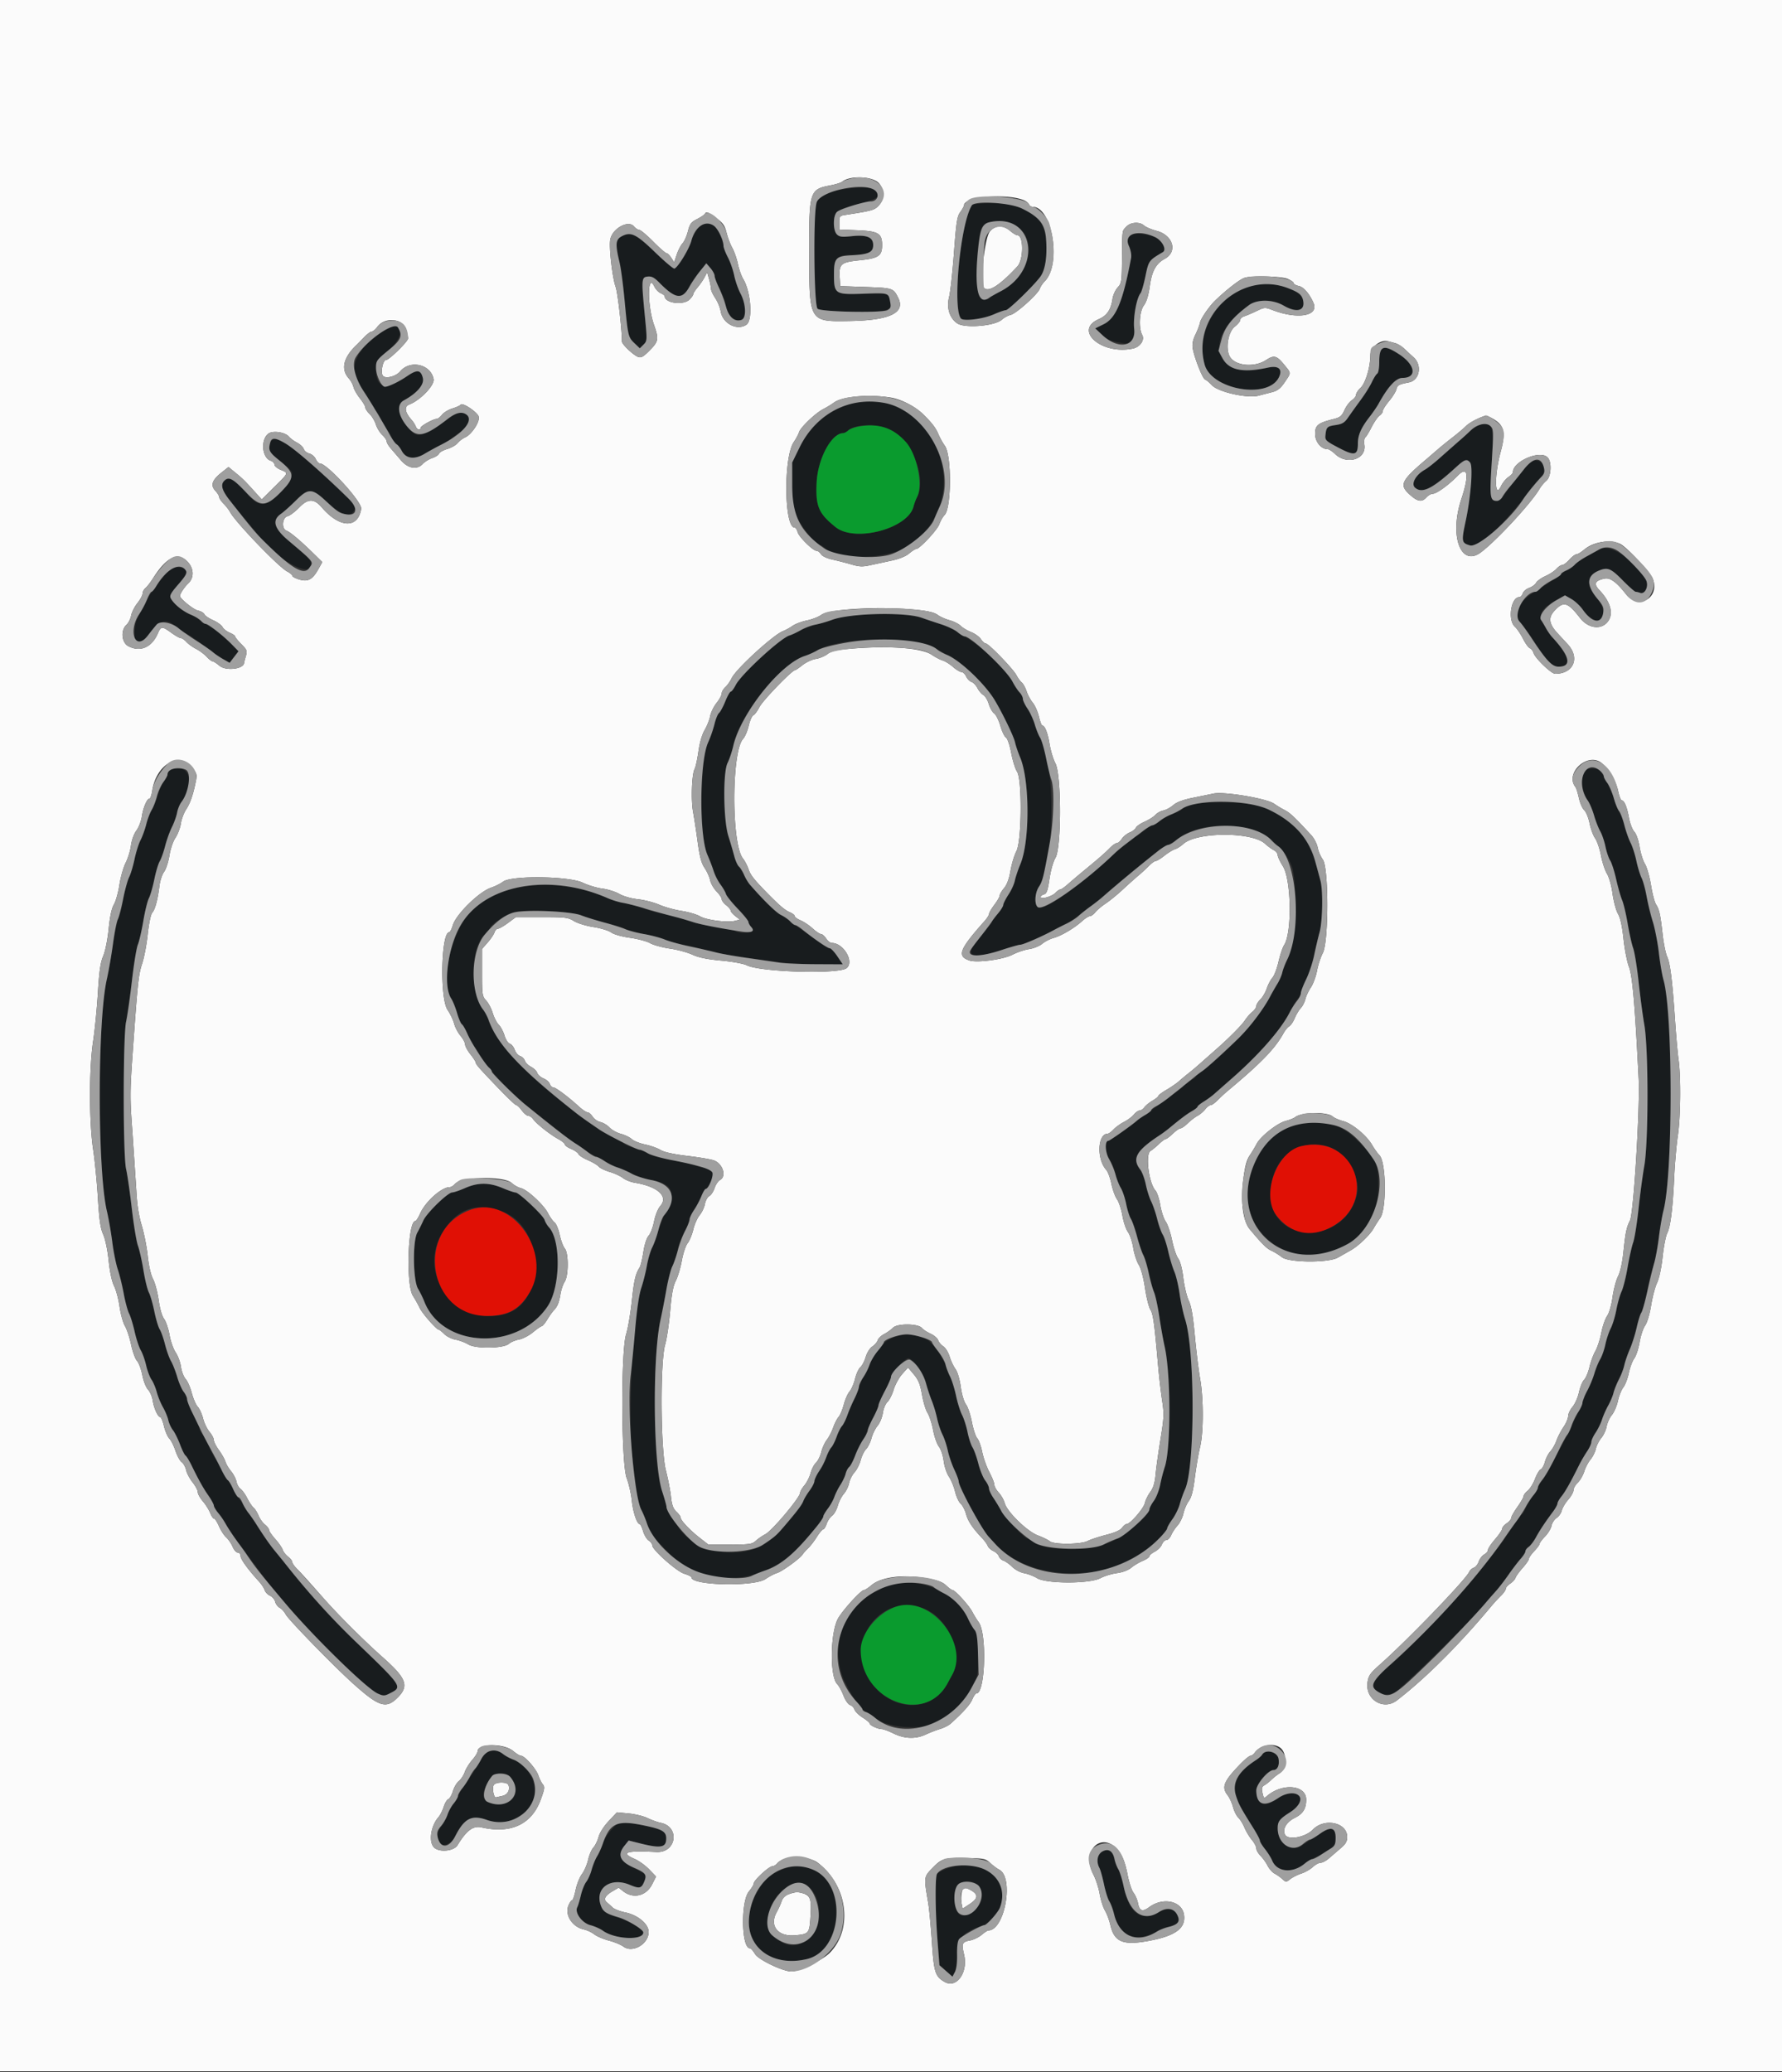 <svg xmlns="http://www.w3.org/2000/svg" width="400" height="465" fill-rule="evenodd" xmlns:v="https://vecta.io/nano"><rect width="100%" height="100%" fill="#333333" stroke="none"/><path d="M188.8 42.556c-6.149.967-6.111.871-5.937 15.076.104 8.44.262 11.254.656 11.648.738.739 13.676.985 15.348.292 1.105-.458 1.178-.609.93-1.934-.363-1.944-.004-1.842-5.978-1.698-6.427.154-6.619.026-6.619-4.429 0-3.664.627-4.311 4.181-4.311 3.459 0 4.619-.553 4.619-2.2 0-1.777-1.308-2.317-4.786-1.974-3.338.329-4.014-.175-4.014-2.993 0-2.534.546-2.962 5.389-4.22 4.694-1.22 5.522-1.93 3.722-3.19-1.032-.723-3.217-.742-7.511-.067m29.403 3.439c-2.902 4.695-4.572 25.447-2.064 25.641 2.12.163 4.835-.263 6.823-1.071 1.307-.531 2.599-.965 2.872-.965.564 0 6.304-5.603 7.667-7.485 2.07-2.858 1.898-10.449-.288-12.703-2.641-2.722-5.648-3.812-10.521-3.812-2.361 0-4.353.175-4.489.395m10.518 5.143c4.273 3.384 1.968 11.205-4.198 14.241-1.142.562-2.188 1.202-2.323 1.422-.374.604-1.449.479-2.269-.263-1.176-1.064-.685-14.147.588-15.681 1.46-1.759 5.815-1.61 8.202.281m-71.899-.021c-.614.614-1.418 2.099-1.787 3.3-.643 2.095-2.822 5.579-3.666 5.86-.223.074-2.066-1.477-4.095-3.448-4.303-4.177-5.67-4.865-7.642-3.846l-1.327.687.271 2.402c.15 1.322.436 2.835.637 3.363s.644 3.976.985 7.662c.782 8.47.803 8.563 2.229 9.928l1.187 1.138.829-.829c.811-.81.818-.949.311-6.181-.818-8.454-.786-8.927.613-9.086.898-.102 1.462.174 2.449 1.2 3.571 3.713 5.328 4.033 6.78 1.232.427-.825 1.493-2.376 2.369-3.448l1.592-1.949.921 1.071c.507.589.928 1.377.935 1.749s.546 1.753 1.2 3.068 1.187 2.682 1.187 3.04c0 2.454 2.451 4.69 3.859 3.521.866-.719.649-3.628-.42-5.639-.528-.993-1.165-2.79-1.414-3.992s-.793-2.819-1.208-3.592-.956-2.199-1.204-3.167c-1.275-4.982-3.235-6.4-5.591-4.044m96.41 1.845c-.464.558-.44.89.161 2.222.405.899.617 2.043.497 2.69-1.789 9.66-3.371 13.506-6.114 14.861l-1.893.935 1.37 1.369c1.089 1.09 1.878 1.459 3.864 1.809 3.384.596 3.839.219 3.478-2.889-.293-2.53.332-6.415 1.27-7.888.325-.511.896-2.395 1.267-4.187.703-3.392.746-3.45 3.888-5.307.933-.552-.168-2.64-1.786-3.385-1.834-.845-5.379-.981-6.002-.23m26.042 11.65c-6.889 3.129-10.728 10.566-8.874 17.19 1.57 5.606 14.099 7.834 16.622 2.955 1.076-2.081.026-2.84-2.946-2.13-11.232 2.686-14.278-6.333-4.563-13.51 2.725-2.013 5.579-2.19 8.686-.538 3.056 1.625 4.757 1.205 4.321-1.067-.619-3.227-8.654-4.986-13.246-2.9M86.953 73.706c-7.138 4.164-9.391 9.497-5.689 13.47.368.396 1.131 1.63 1.695 2.743s1.212 2.139 1.439 2.28.69.916 1.027 1.723.935 1.83 1.329 2.273.947 1.39 1.23 2.105.677 1.3.878 1.3.733.625 1.184 1.388c1.155 1.959 2.922 2.249 5.234.862a50.92 50.92 0 0 1 3.52-1.889c.99-.471 2.198-1.22 2.685-1.665s1.297-1.012 1.8-1.263c1.623-.807 2.451-3.08 1.437-3.942-.907-.772-1.893-.644-3.472.451-7.08 4.908-7.493 5-9.832 2.202-2.117-2.532-2.436-4.99-.766-5.899 3.014-1.64 4.641-3.573 4.257-5.056-.489-1.888-1.205-1.898-4.055-.055-4.467 2.887-6.454 2.3-6.454-1.904 0-1.896.043-1.962 2.812-4.268 3.736-3.112 3.525-7.063-.259-4.856M310.08 78.48c-.264.264-.48 1.513-.48 2.776s-.2 2.421-.445 2.572-.79 1.017-1.211 1.924-1.098 2.098-1.505 2.648l-2.831 3.882c-1.926 2.654-2.23 2.902-3.854 3.146-2.017.302-2.027.312-2.214 2.112-.136 1.303-.055 1.384 2.952 2.956 3.571 1.867 4.308 1.703 4.308-.958 0-1.883.719-3.533 2.586-5.938.769-.99 1.699-2.34 2.067-2.999 2.354-4.215 3.809-5.786 5.371-5.795 3.262-.019 2.838-2.973-.762-5.306-2.462-1.596-3.214-1.788-3.982-1.02M191.924 90.379c-5.135.999-9.941 4.871-12.438 10.021l-1.649 3.4-.005 5.022c-.006 4.739.06 5.157 1.157 7.4 1.164 2.381 4.382 6.178 5.234 6.178.249 0 .754.332 1.121.739 2.236 2.47 12.884 2.432 17.456-.062 7.895-4.307 11.016-13.194 7.723-21.989-1.255-3.351-4.494-7.553-6.475-8.401a14.9 14.9 0 0 1-2.058-1.131c-1.867-1.262-6.715-1.829-10.066-1.177m8.35 6.3c4.631 2.674 7.679 10.685 5.62 14.767a12.23 12.23 0 0 0-.826 2.175c-1.191 4.986-13.124 8.173-17.496 4.673-3.835-3.07-4.522-4.686-4.263-10.026S186.65 97.2 189.27 97.2c.257 0 .786-.288 1.175-.641 1.683-1.522 7.099-1.456 9.829.12M331.6 95.498c-.33.129-1.075.699-1.656 1.268s-1.751 1.621-2.6 2.339-2.624 2.283-3.944 3.48-2.94 2.476-3.6 2.843c-2.002 1.111-3.113 3.146-2.179 3.991 1.396 1.263 3.344.452 7.5-3.123 4.88-4.198 5.123-4.107 4.969 1.872a51.17 51.17 0 0 1-1.05 8.606c-1.022 4.726-.971 5.072.822 5.586 2.132.612 7.391-4.2 13.738-12.567.77-1.016 1.805-2.26 2.301-2.766 1.295-1.323.879-3.28-.776-3.643-1.407-.309-2.15.439-7.102 7.15-.757 1.026-1.68 1.866-2.051 1.866-1.512 0-1.616-.781-1.132-8.552.543-8.733.173-9.684-3.24-8.35m-271.037 4.36c-.256 1.365-.163 1.55 1.469 2.9 3.973 3.288 3.729 2.942 3.206 4.527-.553 1.677-4.27 5.357-5.797 5.741-1.315.329-2.496-.416-4.514-2.851-2.141-2.583-3.58-3.3-4.592-2.288-1.217 1.217-.621 2.292 4.949 8.929 1.476 1.758 2.826 3.42 3 3.693 2.403 3.764 10.072 8.541 11.127 6.93.859-1.311.619-1.658-3.622-5.23-4.586-3.861-5.023-5.251-2.289-7.283.825-.614 2.334-1.973 3.353-3.02 2.356-2.421 3.193-2.31 6.71.888 3.26 2.965 5.055 3.44 6.04 1.6.443-.827.006-1.331-5.889-6.794-9.628-8.923-12.601-10.674-13.151-7.742m298.393 23.448c-.465.272-1.736.975-2.826 1.563s-2.226 1.365-2.526 1.726-1.063.925-1.696 1.253-1.456.87-1.829 1.206c-.576.519-2.659 1.924-5.26 3.546-4.288 2.675-5.412 5.089-3.39 7.284.565.614 1.78 2.287 2.7 3.719 3.015 4.695 4.25 5.997 5.689 5.997 2.768 0 2.642-1.787-.386-5.476-4.651-5.666-4.667-6.826-.124-9.46l1.907-1.107 1.493.852c.82.469 1.979 1.55 2.574 2.402 1.159 1.659 3.085 2.904 3.805 2.459 1.247-.771 1.007-3.082-.51-4.896-2.619-3.132-2.453-5.281.496-6.402 1.845-.701 2.562-.391 5.142 2.228 1.409 1.43 2.732 2.6 2.941 2.6s.65.104.982.231c1.117.429 2.025-1.557 1.325-2.901-2.313-4.438-8.129-8.216-10.507-6.824m-321.991 5.763c-2.428 2.962-3.261 4.171-4.367 6.331l-1.695 3.2c-.391.701-.677 2.115-.686 3.4-.024 3.116 1.003 3.217 3.187.316 2.536-3.369 4.082-3.668 6.618-1.279.562.53 1.197.963 1.411.963.363 0 3.243 1.981 5.941 4.085.645.503 1.835 1.295 2.644 1.76l1.47.845 1.015-1.272 1.015-1.272-1.459-1.482c-2.003-2.034-3.944-3.556-5.959-4.671-.935-.517-1.7-1.073-1.7-1.236s-.645-.508-1.434-.768c-1.546-.511-3.939-2.418-4.613-3.677-.35-.653-.081-1.162 1.684-3.192 2.37-2.725 2.344-3.628-.113-3.84-1.24-.107-1.568.091-2.959 1.789m155.352 8.937c-2.136.191-4.224.53-4.64.753s-2.178.786-3.916 1.251-3.699 1.174-4.36 1.573-1.649.862-2.196 1.028c-2.075.632-10.819 8.675-12.054 11.089-.422.825-.923 1.5-1.113 1.5s-.744.983-1.232 2.184-1.122 2.381-1.411 2.62-.747 1.363-1.019 2.497-.917 2.983-1.432 4.109c-1.766 3.857-1.991 20.205-.339 24.59l1.462 3.959c.43 1.188 1.221 2.735 1.758 3.438s.975 1.479.975 1.724c0 .452.984 1.644 3.7 4.481.825.861 1.5 1.821 1.5 2.133s.278.797.617 1.079c1.231 1.022-1.932 1.807-3.617.898-.44-.238-2.698-.714-5.017-1.058s-5.02-.979-6-1.41-3.271-1.064-5.089-1.406-3.806-.882-4.417-1.198-2.273-.783-3.694-1.038-3.393-.822-4.383-1.26c-10.554-4.664-23.284-3.713-30 2.242-4.852 4.303-7.803 16.194-5.058 20.383.332.507.894 1.921 1.249 3.144s.89 2.424 1.188 2.671.94 1.432 1.427 2.634 1.013 2.184 1.167 2.184.703.765 1.221 1.7c1.748 3.159 7.098 8.914 11.249 12.1l4.81 3.8c5.169 4.171 7.942 6.107 10.347 7.222.99.46 2.07 1.07 2.4 1.356s1.32.749 2.2 1.028 2.41.92 3.4 1.424 2.964 1.14 4.387 1.413c4.606.882 5.375 2.669 3.08 7.157-.732 1.43-1.552 3.5-1.825 4.6s-.756 2.405-1.077 2.9-.935 2.564-1.365 4.6-1.044 4.436-1.366 5.335c-1.742 4.868-3 29.432-1.914 37.365l.921 7.2c.221 1.87.724 4.03 1.118 4.8s.952 2.12 1.239 3c.691 2.123 1.642 3.399 5.077 6.814 8.157 8.111 21.494 7.18 29.624-2.067 3.312-3.766 4.901-5.792 4.901-6.247 0-.234.46-1.027 1.021-1.763s1.222-1.924 1.468-2.638.856-1.929 1.355-2.699 1.026-1.888 1.171-2.484.509-1.287.809-1.536.92-1.452 1.377-2.673 1.183-2.669 1.615-3.218.784-1.208.784-1.466.629-1.719 1.399-3.246 1.399-2.999 1.4-3.271.631-1.682 1.401-3.133 1.4-2.883 1.4-3.181c0-.711 3.178-4.192 3.828-4.192 1.14 0 3.628 3.524 4.15 5.879.284 1.276.765 2.809 1.071 3.405s.834 2.289 1.176 3.761.948 3.324 1.349 4.116.931 2.397 1.179 3.568.9 3.078 1.449 4.239.998 2.338.998 2.619c0 1.186 5.146 10.732 6.7 12.43l1.445 1.583c8.165 8.989 26.966 8.893 35.855-.183.33-.337 1.095-1.094 1.7-1.681s1.1-1.281 1.1-1.542.528-1.203 1.174-2.095 1.383-2.403 1.639-3.36.794-2.465 1.197-3.352c2.22-4.897 2.22-31.207 0-38.156-.417-1.304-.969-3.869-1.228-5.701s-.822-4.14-1.251-5.13-1.031-2.992-1.339-4.45-.909-3.257-1.337-4-.974-2.301-1.214-3.463-.778-2.782-1.193-3.6-.96-2.478-1.21-3.69-.809-2.741-1.244-3.4c-1.859-2.821-1.011-4.352 4.363-7.882.574-.377 1.493-1.061 2.043-1.52 2.729-2.277 4.686-3.741 5.5-4.112.495-.226.9-.548.9-.715s.647-.703 1.438-1.191 1.853-1.269 2.36-1.733 2.065-1.834 3.462-3.043c6.716-5.814 11.447-11.272 13.769-15.884.577-1.146 1.301-2.293 1.61-2.549s.561-.773.561-1.149.459-1.569 1.02-2.651 1.352-3.408 1.758-5.168 1.028-4.273 1.381-5.584c.707-2.63.838-9.01.238-11.616-1.449-6.289-2.854-9.409-5.271-11.698-4.873-4.615-7.838-5.812-14.933-6.027-5.784-.176-9.751.311-10.568 1.295-.24.289-1.289.847-2.331 1.24s-2.403 1.136-3.025 1.652-1.342.938-1.6.939-1.099.54-1.869 1.199-1.524 1.199-1.676 1.199c-.253.001-3.012 2.206-4.924 3.936-9.041 8.18-16.014 13.049-17.236 12.035-.827-.686-.688-3.075.27-4.625 3.591-5.81 3.72-27.947.196-33.465-.309-.484-.826-1.785-1.148-2.892s-1.058-2.707-1.634-3.556-1.048-1.856-1.048-2.239-.284-.931-.631-1.219-1.049-1.345-1.56-2.349c-1.449-2.85-7.687-8.757-11.009-10.426a9.87 9.87 0 0 1-1.736-1.15c-.683-.602-5.404-2.373-8.664-3.252-2.133-.574-9.337-.78-13.683-.391m12.79 6.155c2.479.526 4.999 1.29 5.6 1.696s1.608.965 2.237 1.241c2.385 1.044 8.427 6.747 10.036 9.473 1.846 3.128 5.02 9.681 5.02 10.365 0 .378.447 1.75.993 3.047 2.202 5.231 2.224 18.751.039 23.942-.527 1.252-1.085 2.952-1.24 3.779s-.62 1.933-1.034 2.458-1.089 1.739-1.503 2.697-1.135 2.084-1.603 2.503-.852.934-.852 1.145c0 .377-.445.97-3.633 4.838-2.707 3.285-.812 3.936 5.476 1.882 2.065-.675 4.036-1.227 4.38-1.227.591 0 5.595-2.198 7.777-3.416.55-.307 1.63-.875 2.4-1.262a19.01 19.01 0 0 0 2.679-1.713c.703-.555 2.025-1.549 2.936-2.209s2.047-1.575 2.521-2.034c.71-.686 6.274-5.284 12.49-10.322.675-.547 1.755-1.22 2.4-1.495s1.534-.808 1.974-1.181c4.934-4.192 16.793-4.088 21.29.186l1.525 1.446c1.563 1.476 2.942 3.764 3.205 5.314 1.131 6.667.586 15.724-1.192 19.832-.537 1.24-1.101 2.704-1.254 3.254-.522 1.876-3.728 7.247-6.659 11.153-2.024 2.698-9.053 9.377-11.562 10.986-.634.407-1.153.874-1.153 1.037s-.63.637-1.4 1.052-1.4.891-1.4 1.058-.675.757-1.5 1.312c-1.943 1.305-4.538 3.23-5.3 3.932-.33.304-1.137.894-1.793 1.311s-1.467.995-1.8 1.284c-1.206 1.042-6.123 4.475-6.412 4.475-.862 0-.762 2.606.152 3.972.526.785 1.171 2.328 1.435 3.428s.807 2.54 1.208 3.2.945 2.28 1.21 3.6.798 2.94 1.186 3.6 1.011 2.46 1.385 4 .934 3.192 1.245 3.671.92 2.499 1.354 4.488.977 3.969 1.207 4.398.701 2.729 1.048 5.111.893 5.363 1.212 6.624c1.426 5.626 1.433 22.853.012 27.108-.331.99-.8 2.81-1.042 4.045s-.883 2.845-1.424 3.578-.983 1.6-.983 1.928c0 1.292-5.39 5.802-8.649 7.236-4.482 1.972-14.149 2.152-16.805.313-.874-.605-1.77-1.1-1.99-1.1-.617 0-5.158-4.837-5.903-6.289-.364-.709-1.11-1.949-1.658-2.756s-.995-1.747-.995-2.089-.43-1.263-.957-2.044-1.182-2.401-1.458-3.597-.819-2.727-1.207-3.4-.923-2.305-1.188-3.625-.823-3.071-1.24-3.891-1.02-2.738-1.34-4.261c-1.273-6.052-4.577-12.003-7.21-12.988-5.377-2.012-10.011.192-12.068 5.74-.367.99-.906 2.083-1.197 2.428s-.892 1.686-1.337 2.978-1.049 2.721-1.342 3.173-.841 1.752-1.217 2.89-.933 2.277-1.239 2.531-.846 1.334-1.2 2.4-.894 2.146-1.2 2.4-.846 1.334-1.2 2.4-.891 2.143-1.193 2.394-.819 1.25-1.15 2.221-1.038 2.356-1.57 3.076-1.072 1.605-1.199 1.967c-.643 1.836-5.472 7.35-8.097 9.245-5.806 4.192-16.394 2.319-20.019-3.542-.456-.737-1.114-1.66-1.463-2.05s-.842-1.521-1.095-2.511-.796-2.795-1.206-4.012c-1.887-5.595-1.908-30.484-.033-38.588.407-1.76.96-4.55 1.228-6.2s.895-3.99 1.392-5.2 1.029-2.92 1.184-3.8.695-2.32 1.202-3.2 1.047-2.179 1.199-2.887.726-1.947 1.274-2.755 1.275-2.163 1.615-3.013.76-1.545.933-1.545.675-.73 1.117-1.621l.802-1.622-.836-.778c-.46-.429-1.139-.779-1.51-.779s-1.408-.259-2.305-.575-3.302-.864-5.346-1.217-4.137-.918-4.654-1.256-1.868-.889-3.004-1.223-2.336-.846-2.666-1.139-1.41-.908-2.4-1.368-2.43-1.276-3.2-1.816l-2.73-1.894c-.732-.501-2.108-1.542-3.059-2.312l-4.996-4c-3.667-2.917-8.44-7.562-10.143-9.871-1.926-2.611-3.872-5.874-3.872-6.494 0-.326-.465-1.263-1.033-2.082-3.118-4.5-3.019-13.687.183-17.038.629-.658 1.213-1.358 1.297-1.556.444-1.042 4.192-3.346 5.848-3.594 3.788-.568 12.942.037 15.108.998 1.098.487 3.516 1.241 5.373 1.676s3.583.961 3.836 1.171 2.201.74 4.328 1.178 4.361 1.045 4.964 1.35 2.356.783 3.896 1.062 3.909.847 5.265 1.26 4.415 1.012 6.8 1.331l8.335 1.192c2.2.337 6.559.613 9.686.615l5.687.002-1.215-1.8c-.668-.99-1.447-1.8-1.731-1.8s-1.17-.495-1.969-1.1a108.24 108.24 0 0 0-3.503-2.5 65.01 65.01 0 0 1-3.303-2.41c-.689-.556-1.772-1.275-2.408-1.598-1.561-.793-6.925-6.605-7.929-8.592-.444-.88-1.049-1.875-1.344-2.212s-.794-1.607-1.111-2.823a69.34 69.34 0 0 0-1.256-4.189c-1.111-3.231-1.079-14.178.049-16.576.465-.99.971-2.52 1.123-3.4 1.121-6.464 10.679-18.51 16.024-20.193a16.4 16.4 0 0 0 2.944-1.315c3.69-2.228 14.962-3.132 21.563-1.731M38.08 172.88c-.264.264-.48.69-.48.946s-.341.899-.757 1.429-1.047 1.935-1.399 3.122-.929 2.598-1.28 3.134-.986 2.228-1.411 3.76-1.031 3.182-1.349 3.666-.842 2.137-1.166 3.672-.944 3.601-1.377 4.591-.988 3.122-1.234 4.738-.703 3.436-1.017 4.043-.934 3.62-1.378 6.694-1.069 6.595-1.389 7.823c-1.924 7.389-1.799 45.266.17 51.323.218.672.748 3.65 1.178 6.618s1.045 6.028 1.368 6.801.858 2.957 1.189 4.854.876 3.978 1.21 4.625.906 2.483 1.269 4.08.981 3.465 1.372 4.152.937 2.239 1.212 3.449.817 2.652 1.203 3.204.921 1.812 1.187 2.8.897 2.516 1.402 3.396 1.039 2.177 1.185 2.881.608 1.714 1.024 2.243 1.135 1.975 1.598 3.212 1.02 2.359 1.237 2.493.848 1.173 1.401 2.308c1.779 3.652 2.737 5.366 3.423 6.123.37.407 1.03 1.575 1.467 2.596s.993 1.978 1.235 2.127.803.934 1.249 1.744c1.194 2.172 2.304 3.747 6.813 9.673l2.656 3.6c1.58 2.328 8.63 10.175 13.481 15.006 10.657 10.611 11.783 11.404 14.328 10.089 2.667-1.379 2.704-1.325-8.3-11.939-5.84-5.632-10.147-10.43-15.762-17.556-.433-.55-1.313-1.63-1.954-2.4s-1.688-2.189-2.325-3.153l-2.261-3.4c-.605-.906-1.415-2.159-1.8-2.785s-1.186-1.767-1.782-2.535-1.202-1.786-1.346-2.262-.593-1.227-.997-1.67-1.031-1.523-1.392-2.4-.973-1.955-1.358-2.395-1.009-1.595-1.386-2.567-1.033-2.211-1.46-2.754-.778-1.188-.778-1.433-.631-1.696-1.4-3.223S42 314.345 42 313.977s-.344-1.107-.765-1.642-1.07-2.022-1.443-3.304-1.002-2.893-1.399-3.581-1.004-2.376-1.349-3.752-.885-2.907-1.199-3.4-.854-2.295-1.2-4.003-.895-3.618-1.219-4.245-.889-2.921-1.255-5.096-.923-4.584-1.239-5.354-.924-4.491-1.351-8.269-1.002-7.829-1.279-9.001c-.837-3.55-.69-29.454.196-34.53.384-2.2.963-6.348 1.286-9.218s.843-5.839 1.155-6.6.866-3.161 1.232-5.336.906-4.425 1.201-5 .851-2.486 1.236-4.246 1.008-3.83 1.386-4.6.903-2.277 1.165-3.349a21.82 21.82 0 0 1 1.405-3.8c.51-1.018 1.046-2.508 1.192-3.31s.591-1.883.99-2.4c2.599-3.369 2.185-7.541-.746-7.541-.792 0-1.656.216-1.92.48m317.383.251c-.825.911-.26 4.851.934 6.517.413.577 1.052 2.084 1.42 3.35s.992 2.864 1.387 3.552.922 2.238 1.173 3.445.718 2.596 1.04 3.087.933 2.382 1.359 4.205 1.047 3.96 1.379 4.75.882 3.131 1.222 5.2.894 4.542 1.23 5.494.883 4.372 1.217 7.6.904 7.489 1.268 9.469c.981 5.333.981 26.368 0 32-.383 2.2-.968 6.52-1.298 9.6s-.869 6.41-1.195 7.4-.942 3.748-1.37 6.129-.968 4.556-1.199 4.835-.714 1.931-1.072 3.672-.991 3.833-1.406 4.651-.952 2.438-1.193 3.6-.776 2.701-1.189 3.421-1.027 2.249-1.363 3.4-.969 2.632-1.407 3.292-.793 1.47-.791 1.8-.624 1.86-1.391 3.4l-2.024 4.2c-.347.77-1.239 2.48-1.983 3.8s-1.724 3.173-2.176 4.118-1.275 2.312-1.829 3.038-1.006 1.514-1.006 1.751-.452.969-1.005 1.627a12.1 12.1 0 0 0-1.594 2.603c-.324.775-.779 1.526-1.011 1.669-.409.253-1.74 2.126-3.39 4.769-.818 1.309-1.641 2.403-4.32 5.734l-2.311 2.891c-4.468 5.652-15.725 17.38-20.21 21.055-1.939 1.589-3.553 3.908-3.161 4.541.863 1.398 3.043 1.883 4.743 1.057 1.503-.731 17.226-16.129 20.402-19.981.628-.763 1.708-2.014 2.4-2.781s1.977-2.435 2.857-3.706 2.095-2.892 2.7-3.601 1.1-1.481 1.1-1.714.334-.66.742-.947 1.136-1.243 1.616-2.123c.898-1.643 2.043-3.369 3.826-5.764.559-.751 1.016-1.582 1.016-1.846s.405-.985.9-1.599c.859-1.066 2.033-3.146 3.905-6.919a32.61 32.61 0 0 1 1.826-3.156c.533-.785.969-1.737.969-2.116s.428-1.319.951-2.09 1.173-2.101 1.444-2.956.855-2.184 1.298-2.954 1.07-2.3 1.394-3.4.908-2.54 1.297-3.2.921-2.079 1.182-3.154.803-2.604 1.207-3.4.955-2.526 1.224-3.846.812-3.12 1.206-4 1.018-3.211 1.385-5.179.92-4.184 1.229-4.924.848-3.448 1.198-6.02.892-5.683 1.205-6.911c2.098-8.252 2.091-43.318-.01-51.566-.309-1.21-.829-4.29-1.157-6.845s-.876-5.314-1.218-6.132-.911-3.049-1.266-4.956-.976-4.277-1.381-5.267-.928-2.758-1.164-3.929-.86-3.061-1.389-4.2-1.089-2.701-1.247-3.471-.714-2.209-1.237-3.197-.951-2.078-.951-2.423c0-.689-2.382-5.595-3.19-6.567-.702-.847-2.938-.777-3.747.118m-64.872 79.414c-8.127 1.841-13.364 14.78-8.917 22.031 7.984 13.018 27.721 7.055 27.725-8.376.001-5.242-.328-5.948-4.878-10.439-3.744-3.696-7.74-4.618-13.93-3.216m7.065 4.613c4.386 1.019 8.014 7.027 6.831 11.312-3.051 11.05-19.287 10.681-19.287-.438 0-7.664 5.523-12.486 12.456-10.874M104.4 266.6c-1.21.532-2.508.975-2.885.984-1.023.024-5.736 4.611-6.499 6.324-.365.821-.968 2.032-1.34 2.692-1.086 1.928-.974 10.702.162 12.6.461.77 1.081 2.03 1.378 2.8 4.09 10.595 21.024 11.249 27.748 1.071 2.862-4.333 2.989-14.74.216-17.692-.429-.457-.78-1.074-.78-1.372 0-.718-5.897-6.407-6.642-6.407-.32 0-1.651-.45-2.958-1-3.023-1.272-5.508-1.272-8.4 0m8.6 5.375c9.246 3.65 9.538 20.355.4 22.877-10.986 3.032-20.005-8.848-13.993-18.433 3.323-5.298 7.757-6.748 13.593-4.444m88.512 83.266c-1.258.138-2.788.588-3.4.999a22.57 22.57 0 0 1-2.378 1.355c-6.753 3.23-9.613 12.745-6.013 20.005 1.683 3.393 3.739 6.233 4.781 6.605.386.138 1.242.704 1.901 1.259 2.272 1.911 7.827 2.679 12.359 1.707 3.242-.696 6.919-3.845 8.838-7.571l1.506-2.926c.833-1.621.563-9.883-.358-10.934-.357-.407-1.019-1.55-1.47-2.54-2.421-5.308-9.114-8.687-15.766-7.959m6.968 6.247c4.791 2.593 7.58 10.046 5.318 14.212l-1.144 2.108c-4.076 7.514-14.813 5.913-18.354-2.737-3.807-9.299 5.544-18.258 14.18-13.583m-98.989 31.589c-.39.102-1.162 1.026-1.715 2.054-.93 1.727-1.825 3.111-3.661 5.662a14.22 14.22 0 0 0-1.237 2.197c-.286.662-.849 1.566-1.25 2.007s-.947 1.483-1.213 2.313-.918 2.026-1.448 2.656c-.965 1.148-1.024 3.304-.106 3.872.895.553 2.629-.318 3.258-1.638 1.917-4.019 3.74-5.013 7.054-3.846 2.24.789 4.639.734 6.202-.142 2.668-1.495 3.426-2.124 3.993-3.315 1.765-3.701-.156-8.33-4.149-9.998-.773-.323-1.838-.928-2.366-1.343-.929-.731-1.877-.865-3.362-.479m173.829.66c-.176.295-.789.839-1.362 1.208-5.261 3.387-6.039 6.712-2.774 11.855 2.79 4.396 3.616 5.82 3.616 6.232 0 .252.516 1.107 1.146 1.9s1.361 1.96 1.622 2.592c1.033 2.493 4.724 2.941 7.032.854.44-.398 1.61-1.102 2.6-1.564 3.809-1.777 4.852-2.791 4.719-4.593-.155-2.107-1.308-2.353-3.596-.768-.887.615-1.929 1.304-2.315 1.532s-1.161.741-1.722 1.139c-2.392 1.699-5.481-.455-5.485-3.824-.001-1.59.407-2.122 2.789-3.635 1.879-1.194 2.761-2.76 2.042-3.627-.783-.942-2.844-.776-4.524.366-3.232 2.196-4.403 1.922-5.106-1.196-.329-1.457 2.396-5.008 3.842-5.008.913 0 1.407-1.119 1.135-2.57-.289-1.542-2.894-2.177-3.659-.893M114.487 398.7c2.465 2.826 1.207 6.1-2.345 6.1-3.88 0-4.636-1.735-2.309-5.3 1.129-1.732 3.487-2.137 4.654-.8m22.821 11.83c-.912.988-1.845 2.489-2.073 3.334s-.699 1.94-1.046 2.433-.91 1.84-1.252 2.991-.945 2.505-1.341 3.008-.939 1.856-1.209 3.009-.631 2.359-.803 2.681c-.653 1.226 1.02 3.455 3.013 4.013 1.013.284 2.271.854 2.797 1.268 2.468 1.941 9.006 2.201 9.006.358 0-.708-3.273-2.585-6-3.442-2.267-.712-2.694-1.006-3.332-2.297-1.919-3.883 1.803-6.804 6.284-4.932 2.176.909 2.613.821 3.232-.65.676-1.608.649-1.648-1.899-2.907-3.542-1.748-4.2-3.099-2.528-5.188l.953-1.192 2.945.731c3.895.966 5.304.804 5.47-.628.236-2.048-.432-2.575-4.215-3.327-6.387-1.271-6.13-1.295-8.002.737m110.192 4.916c-1.183.623-1.491 2.276-.7 3.754.22.411.663 1.997.984 3.524s.931 3.383 1.356 4.126a10.9 10.9 0 0 1 1.05 2.936c.853 4.854 5.14 6.318 9.937 3.393.7-.427 1.658-.777 2.129-.778 1.802-.003 2.731-1.279 1.983-2.725-.798-1.544-1.986-1.663-4.491-.451-3.897 1.887-6.261.046-7.521-5.855-.325-1.523-.959-3.483-1.409-4.355s-.818-1.878-.818-2.238c0-1.308-1.265-1.982-2.5-1.331m-71.397 3.895c-3.126 1.075-4.803 2.598-6.479 5.883-4.588 8.994 1.648 16.758 11.551 14.382 8.053-1.932 8.907-17.293 1.12-20.116-2.826-1.024-3.594-1.043-6.192-.149m36.719-.11c-1.197.425-2.32.997-2.494 1.271-.468.737-.394 8.466.142 14.861l.469 5.605 1.423 1.304 1.423 1.303.493-.887c.272-.489.5-2.249.508-3.912.017-3.696 1.391-5.305 5.614-6.574 1.154-.347 3.529-2.77 4.047-4.128 2.455-6.44-4.178-11.485-11.625-8.843m6.878 4.056c1.105 1.265.913 3.565-.4 4.789-3.449 3.217-5.286 2.003-4.956-3.276.164-2.643 3.537-3.595 5.356-1.513m-38.021.214c5.315 5.316-.282 16.018-6.393 12.225-2.573-1.597-2.886-2.109-2.886-4.727 0-5.608 6.177-10.6 9.279-7.498" fill="#181c1e"/><path d="M0 232.4v232.4h200 200V232.4 0H200 0v232.4M197.191 41.017c1.38 1.369 1.374 3.8-.014 5.188-.973.973-1.429 1.097-7.477 2.031-1.206.186-1.3.311-1.3 1.736v1.535l3.972.16c4.779.191 5.628.694 5.628 3.333 0 2.429-.797 2.966-5.048 3.405-4.186.432-4.644.821-4.469 3.795l.117 2 5.6.2c6.249.223 6.297.239 7.402 2.404 1.716 3.364-1.849 5.085-10.845 5.235-9.177.153-9.1.284-9.132-15.439-.027-13.674.113-14.116 4.759-14.997 1.175-.223 2.36-.591 2.634-.818 1.695-1.407 6.664-1.266 8.173.232m32.48 3.852c.589.222 1.169.658 1.288.968s.485.563.815.563c4.421 0 6.544 12.837 2.76 16.687-.48.488-.984 1.24-1.121 1.671-.371 1.171-5.268 5.593-6.522 5.889-.6.142-1.492.622-1.983 1.068-1.604 1.456-8.372 2.016-10.062.832-1.714-1.2-2.411-3.454-1.813-5.862.284-1.147.782-5.664 1.106-10.038.509-6.879.702-8.106 1.425-9.084.46-.622.836-1.305.836-1.518 0-1.871 9.254-2.692 13.271-1.176M160.8 48.957c1.482 1.073 1.886 1.652 2.289 3.273.268 1.084.849 2.617 1.291 3.409s1.006 2.411 1.255 3.6.789 2.717 1.201 3.396c1.732 2.856 2.174 9.239.709 10.231-2.083 1.411-5.301-.236-5.759-2.948a9.13 9.13 0 0 0-1.229-3.019c-.526-.776-.958-1.701-.959-2.055s-.196-1.341-.432-2.193l-.43-1.548-.564 1.085c-.309.597-1.015 1.623-1.567 2.279s-1.005 1.361-1.005 1.564-.36.729-.8 1.169c-1.391 1.391-5.6.839-5.6-.734 0-.152-.404-.454-.898-.671s-1.136-.894-1.426-1.503c-1.552-3.26-1.609 4.249-.066 8.64 1.108 3.152 1.019 3.673-.968 5.689-1.407 1.428-1.926 1.722-2.595 1.475-1.108-.41-3.647-2.826-3.647-3.47 0-2.737-.945-10.938-1.414-12.266-.758-2.148-1.524-8.902-1.203-10.611.462-2.463 4.029-4.444 5.31-2.949.377.44.924.8 1.216.8s1.69 1.17 3.106 2.6 2.753 2.6 2.97 2.6.7.463 1.07 1.028l.674 1.029.575-1.729c.317-.95.905-2.088 1.307-2.528s.948-1.663 1.213-2.718c.404-1.614.722-2.042 2.001-2.695.836-.426 1.634-.958 1.771-1.181.362-.586.604-.497 2.604.951m96.028 1.669c.38.344 1.636.874 2.791 1.179 3.711.979 4.784 4.689 1.819 6.287-1.953 1.053-2.885 2.746-3.341 6.066-.295 2.156-.724 3.552-1.348 4.396-1.004 1.358-1.202 5.052-.356 6.632.595 1.113-.475 2.681-2.068 3.03-6.93 1.523-13.45-4.042-7.711-6.581 1.881-.832 2.725-2.077 3.114-4.592.132-.857.652-1.996 1.156-2.533.856-.911.919-1.332.969-6.442.064-6.724-.013-6.145.963-7.193.967-1.038 3.001-1.165 4.012-.249m-34.579 1.234c-1.248 1.347-2.354 11.768-1.354 12.768 1.022 1.023 3.568-.624 7.464-4.828 1.425-1.537 1.431-7 .009-7-.249 0-.987-.45-1.641-1-1.569-1.321-3.218-1.298-4.478.06m66.764 10.72c.763.318 1.387.754 1.387.968s.529.505 1.176.647c1.072.235 2.39 1.771 3.265 3.805 1.246 2.895-3.507 3.74-9.099 1.618-1.802-.685-1.877-.681-3.691.188-1.018.488-2.256 1.013-2.751 1.168s-.9.525-.9.824-.554.978-1.232 1.508c-1.549 1.213-2.146 5.152-1.037 6.845 1.312 2.002 5.506 2.335 8.075.641 1.738-1.145 2.376-.993 3.967.949 1.718 2.096 1.703 1.81.205 4.029-.935 1.386-1.592 1.907-2.8 2.221l-3.128.81c-2.459.636-8.981-.829-10.388-2.334-.584-.624-1.289-1.21-1.566-1.302-.56-.186-2.46-5.024-2.782-7.083-.136-.873.074-1.886.624-3 .456-.925.925-2.159 1.043-2.741.179-.888 2.073-3.628 3.376-4.884 2.547-2.455 5.559-4.786 6.615-5.117 1.651-.519 8.217-.355 9.641.24M91.189 73.936c.224.805.408 1.705.409 1.999.003.689-4.264 4.865-4.971 4.865-.615 0-1.17 2.362-.789 3.356.375.975 2.93.441 4.013-.839 2.24-2.649 6.849-1.566 7.477 1.757.26 1.372-2.984 4.759-5.462 5.701-1.177.447-.985 1.759.501 3.425.393.44.825 1.115.961 1.5.261.74 1.072.973 1.072.308 0-.421 2.867-2.008 3.626-2.008.253 0 .788-.418 1.189-.929s1.455-1.145 2.341-1.411 1.714-.649 1.84-.853c.367-.595 3.809 1.695 4.065 2.705.288 1.134-1.588 3.986-3.049 4.635a5.38 5.38 0 0 0-1.685 1.28c-.37.456-1.414 1.052-2.321 1.324s-1.745.745-1.863 1.052-.801.752-1.52.989-1.69.84-2.159 1.34c-1.28 1.363-3.304 1-4.885-.875l-2.204-2.564c-.536-.609-.975-1.342-.975-1.63s-.445-.941-.988-1.452-1.195-1.577-1.447-2.37-.887-1.853-1.411-2.357S82 91.73 82 91.439s-.544-1.214-1.209-2.05-1.319-1.987-1.453-2.555-.594-1.421-1.023-1.895c-1.871-2.063-1.261-4.719 1.733-7.539a66.4 66.4 0 0 0 1.662-1.7c.681-.715 1.459-1.3 1.73-1.3s.838-.473 1.26-1.052c1.655-2.272 5.799-1.896 6.489.588M313.2 77.013c.55.152 1.45.705 2 1.228s1.495 1.395 2.1 1.937c1.975 1.769 1.376 5.142-.997 5.619-2.353.474-2.621.622-2.861 1.576-.13.52-.868 1.7-1.639 2.624s-1.403 1.921-1.403 2.218-.335.775-.744 1.062-1.215 1.455-1.792 2.595-1.215 2.174-1.418 2.3-.283.903-.177 1.728c.409 3.195-3.95 4.505-6.587 1.979-.619-.593-1.358-1.079-1.642-1.079-1.483 0-2.84-1.641-2.84-3.434 0-1.961.618-2.451 4.239-3.355 1.362-.34 1.76-.677 2.357-2.001.394-.876 1.142-1.871 1.661-2.21s.943-.893.943-1.228.445-1.022.988-1.526c1.119-1.037 2.212-4.669 2.212-7.35 0-1.799 2.27-3.567 4-3.116l1.6.433M199.929 89.216c2.377.386 5.481 1.978 7.271 3.73 1.964 1.922 2.846 3.066 3.415 4.428.353.844 1.011 2.035 1.464 2.648 1.557 2.105 1.517 13.982-.052 15.551-.389.389-.918 1.313-1.176 2.053-.455 1.304-4.447 5.574-5.212 5.574-.208 0-.921.457-1.584 1.015-.755.635-2.228 1.23-3.931 1.587l-4.793 1.031c-1.701.379-2.448.35-4.2-.165-1.172-.344-3.087-.836-4.256-1.093-1.269-.279-2.315-.771-2.597-1.221-.259-.415-.701-.754-.983-.754-.821 0-3.992-3.135-4.263-4.214-.136-.542-.433-.986-.66-.986-2.361 0-2.527-15.749-.203-19.191.523-.775 1.058-1.773 1.189-2.217.317-1.078 3.691-4.3 5.442-5.198.77-.395 1.863-1.06 2.429-1.479 1.843-1.362 7.865-1.883 12.7-1.099m134.597 4.433c3.131 1.608 3.578 3.102 2.32 7.759-1.42 5.258-1.366 10.739.076 7.701.368-.776 1.121-1.707 1.674-2.069s1.004-.849 1.004-1.081c0-2.434 6.068-5.034 7.771-3.33 1.015 1.014.843 4.336-.271 5.256-.495.408-1.17 1.213-1.5 1.788-1.785 3.109-9.604 11.576-13.178 14.269-4.525 3.41-7.142-3.696-4.399-11.942 1.814-5.451 1.465-7.605-.846-5.224-2.015 2.076-4.713 4.024-5.575 4.024-.373 0-1.004.36-1.402.8-1.044 1.153-1.984.993-3.799-.647-2.342-2.116-1.882-3.109 3.596-7.753l2.788-2.4c.625-.55 2.07-1.72 3.21-2.6s2.523-2.048 3.074-2.596c.786-.782 2.644-1.767 4.457-2.363.07-.022.52.161 1 .408m-269.702 4.31c.343.408 1.185 1.032 1.872 1.387s1.357.989 1.49 1.41.692.877 1.242 1.015 1.202.696 1.45 1.24.668.989.934.989c1.603 0 9.511 8.687 9.268 10.182-.732 4.51-4.857 4.344-8.88-.357-1.682-1.966-3.081-1.96-5.001.022-.942.971-2.137 1.873-2.656 2.003-1.199.301-1.389 2.813-.243 3.229.831.302 3.11 2.217 5.975 5.02l2.074 2.031-.874 1.572c-1.311 2.357-2.349 2.922-4.293 2.34-.87-.261-1.582-.642-1.582-.848s-.521-.643-1.158-.972c-1.931-.999-11.628-11.089-12.794-13.313-.256-.49-.912-1.337-1.457-1.882s-.991-1.212-.991-1.483-.382-.899-.849-1.396c-1.143-1.217-.76-2.408 1.304-4.05l1.636-1.301 1.454 1.194c1.81 1.487 2.083 1.753 4.251 4.147l1.755 1.938 2.825-2.797c3.288-3.255 3.23-3.099 1.424-3.853-.77-.322-1.4-.852-1.4-1.179s-.365-.709-.811-.85c-1.992-.633-2.348-4.744-.529-6.101.974-.727 3.732-.326 4.564.663m298.917 24.133c1.479.759 6.608 6.212 7.219 7.673 1.782 4.266-3.128 7.223-5.96 3.59-2.112-2.709-3.561-3.771-4.8-3.519-2.23.454-2.536 1.176-1.127 2.66 2.654 2.796 3.249 5.618 1.545 7.322-1.57 1.57-4.247 1.054-5.953-1.149-2.745-3.542-3.666-3.816-5.676-1.685-1.495 1.585-1.325 2.994.614 5.098l2.297 2.489c2.827 3.059 1.314 6.629-2.809 6.629-.874 0-4.487-3.47-4.855-4.663-.147-.475-.522-.961-.835-1.081s-1.006-1.082-1.542-2.137-1.352-2.262-1.816-2.681c-1.654-1.495-.885-6.638.992-6.638.281 0 .63-.375.776-.834s.791-1.018 1.435-1.242 1.349-.742 1.568-1.15 1.159-1.082 2.091-1.5 2.038-1.144 2.457-1.616 1.003-.858 1.297-.858 1.016-.54 1.604-1.2 1.296-1.2 1.572-1.2 1.073-.479 1.77-1.065c2.122-1.786 5.944-2.37 8.136-1.243m-321.71 3.877c1.511 1.511 1.61 3.655.23 4.95-.844.792-1.861 2.33-1.861 2.815 0 .603 3.017 3.05 4.038 3.274.669.147 1.313.521 1.432.83s.991.905 1.939 1.325 1.911 1.114 2.142 1.545.965 1.009 1.634 1.286 1.215.655 1.215.841.622.96 1.381 1.72c1.264 1.263 1.349 1.494 1 2.71-.209.731-.381 1.379-.381 1.438 0 1.429-4.05 1.939-5.527.697-.654-.55-1.356-1-1.561-1s-.809-.468-1.342-1.039-1.6-1.362-2.37-1.757-1.743-1.098-2.162-1.561-.977-.843-1.24-.843-1.223-.54-2.135-1.2c-2.079-1.506-2.325-1.498-3.008.1-1.355 3.167-3.938 4.305-6.621 2.917-1.546-.799-1.801-3.58-.442-4.81.436-.394.906-1.323 1.045-2.063s.772-2.001 1.408-2.8S32 133.577 32 133.194s.294-.94.654-1.239 1.091-1.234 1.623-2.078c3.053-4.836 5.562-6.1 7.754-3.908m163.369 10.84c2.861.278 4.297.608 5.042 1.159.573.423 1.797.973 2.721 1.222s2.032.805 2.463 1.236 1.492 1.068 2.356 1.413 1.855 1.064 2.203 1.595.839.966 1.09.966c.632 0 6.152 5.706 6.879 7.111.326.631.866 1.374 1.199 1.65s.821 1.164 1.084 1.971.882 1.952 1.375 2.545 1.115 1.987 1.382 3.1.605 2.023.75 2.023c.586 0 1.256 1.694 1.653 4.18.231 1.445.821 3.39 1.311 4.323 1.36 2.588 1.373 18.883.017 21.178-.506.856-1.078 2.862-1.354 4.752-.383 2.618-.627 3.309-1.225 3.465-.41.107-.746.369-.746.58 0 .615 2.521-.088 3.316-.925.393-.414.882-.753 1.086-.753s.962-.526 1.685-1.169 2.213-1.909 3.313-2.813c3.648-2.999 5.036-4.207 6.112-5.318.587-.605 1.292-1.1 1.568-1.1s.784-.432 1.13-.96 1.147-1.174 1.781-1.436 1.252-.74 1.376-1.061 1.002-.928 1.953-1.349 2.043-1.111 2.425-1.534 1.183-.866 1.779-.985 1.602-.662 2.236-1.207c.783-.673 2.195-1.201 4.397-1.644l4.637-.944c2.4-.502 11.963 1.099 13.606 2.278.55.395 1.616 1.036 2.368 1.425 1.231.637 2.229 1.58 5.982 5.648.624.677 1.264 1.916 1.421 2.754s.678 2.055 1.157 2.703c1.343 1.816 1.343 18.417 0 20.971-.48.912-1.065 2.703-1.301 3.98s-.858 2.961-1.382 3.741-1.077 1.96-1.229 2.62-.613 1.562-1.027 2.005-1.028 1.469-1.366 2.278-.893 1.628-1.232 1.818-.926.905-1.304 1.589c-1.903 3.442-4.954 6.596-12.399 12.814a39.84 39.84 0 0 0-2.389 2.196c-.592.605-1.294 1.1-1.559 1.1s-.813.421-1.219.936-1.183 1.173-1.729 1.461-1.521 1.037-2.168 1.664-1.385 1.139-1.641 1.139-1.029.54-1.72 1.2-1.411 1.2-1.6 1.2-.885.516-1.545 1.147-1.494 1.312-1.852 1.512c-1.219.682-.411 7.234 1.098 8.901.361.399.847 1.876 1.082 3.282s.783 3.065 1.221 3.684 1.077 2.506 1.42 4.192.96 3.52 1.369 4.075c.466.632.9 2.274 1.163 4.407.231 1.87.778 4.146 1.215 5.057.569 1.184.956 3.408 1.36 7.8.311 3.379.844 7.742 1.185 9.695.807 4.62.798 12.069-.02 15.448-.346 1.43-.864 4.465-1.152 6.745-.375 2.97-.76 4.465-1.357 5.273-.459.62-1.003 1.88-1.209 2.799s-.806 2.146-1.333 2.727-1.167 1.551-1.424 2.156-.745 1.1-1.085 1.1-.787.441-.992.981-.92 1.264-1.59 1.61-1.217.814-1.217 1.04-.673.691-1.497 1.035-1.985 1.037-2.583 1.54c-.663.557-1.913 1.027-3.203 1.202-1.165.158-2.837.67-3.717 1.139-2.395 1.275-12.104 1.276-14.2.002-.77-.469-2.078-.972-2.906-1.12-.844-.15-2.021-.771-2.679-1.415-.646-.631-1.534-1.261-1.974-1.401s-.903-.577-1.028-.973-.68-.924-1.232-1.176-1.122-.774-1.268-1.161-.725-1.184-1.288-1.772c-2.072-2.163-3.156-3.789-3.583-5.377-.241-.895-.785-1.94-1.208-2.324s-.989-1.61-1.257-2.727-.891-2.625-1.384-3.352c-.498-.733-1.019-2.298-1.171-3.516s-.627-2.642-1.065-3.199-1.026-2.236-1.312-3.741-.847-3.232-1.245-3.839-.957-2.445-1.242-4.083c-.406-2.337-.8-3.315-1.828-4.539l-1.309-1.56-1.304 1.463c-.717.805-1.583 2.386-1.925 3.514s-.966 2.363-1.388 2.746-.889 1.497-1.036 2.477-.677 2.27-1.178 2.865-1.118 1.852-1.372 2.793-.801 2.051-1.218 2.468-.963 1.532-1.214 2.479-.871 2.171-1.379 2.721-1.051 1.63-1.207 2.4-.685 1.85-1.175 2.4-1.106 1.758-1.37 2.686-.833 1.933-1.265 2.236-.986 1.12-1.228 1.815-.6 1.263-.796 1.263-.836.765-1.422 1.7-1.46 2.07-1.941 2.522-1.04 1.083-1.24 1.401c-.562.896-4.644 3.85-5.763 4.171-.55.157-1.705.763-2.566 1.346-2.606 1.764-16.634 1.45-16.634-.372 0-.185-.717-.551-1.593-.813-1.724-.517-7.207-5.379-7.207-6.391 0-.314-.352-.791-.781-1.06s-.999-1.211-1.264-2.096-.613-1.608-.773-1.608c-.603 0-1.503-2.698-1.77-5.306-.152-1.489-.666-3.739-1.142-5-1.241-3.288-1.339-28.377-.127-32.294.408-1.32.98-4.65 1.27-7.4.496-4.69.833-6.141 1.77-7.6.212-.33.585-1.885.83-3.455.267-1.719.739-3.172 1.186-3.652.408-.438.954-1.874 1.213-3.191.278-1.411.865-2.854 1.43-3.511 1.825-2.124-.619-4.333-5.73-5.178-.929-.154-2.137-.632-2.685-1.063s-1.882-1.047-2.964-1.368-2.197-.861-2.477-1.199-1.369-.984-2.419-1.435-2.005-1.07-2.121-1.372-.849-.817-1.629-1.143-1.417-.778-1.417-1.004-.675-.782-1.5-1.232c-1.842-1.007-4.912-3.436-5.621-4.448-.288-.412-.779-.749-1.09-.749s-.964-.54-1.452-1.2-1.05-1.2-1.249-1.2-1.792-1.485-3.539-3.3c-4.668-4.848-5.549-5.838-5.549-6.234 0-.196-.54-1.035-1.2-1.866s-1.2-1.831-1.2-2.224-.464-1.266-1.031-1.939-1.211-1.903-1.433-2.731-.882-2.21-1.469-3.072c-1.783-2.616-1.472-17.434.365-17.434.185 0 .551-.717.813-1.592.737-2.461 5.932-7.543 8.614-8.427.848-.279 2.051-.884 2.675-1.344 1.913-1.412 14.774-1.24 17.866.239 1.21.578 3.19 1.175 4.4 1.326s2.92.686 3.8 1.189c.935.535 2.68 1.033 4.2 1.2 1.43.157 3.59.714 4.8 1.239s3.46 1.147 5 1.384 3.395.78 4.122 1.207c1.444.85 6.126 1.455 7.871 1.017l1.074-.27-1.033-.813c-.569-.447-1.034-.999-1.034-1.226s-.45-.768-1-1.2-1-1.038-1-1.344-.523-1.093-1.163-1.747-1.286-1.786-1.438-2.514-.709-1.965-1.239-2.75c-.727-1.073-1.111-2.505-1.556-5.8-.324-2.405-.789-5.454-1.033-6.774-.496-2.687-.288-8.46.347-9.647.228-.426.613-2.199.855-3.94.272-1.959.805-3.788 1.399-4.801.527-.9 1.085-2.306 1.238-3.126s.799-2.143 1.435-2.942 1.155-1.761 1.155-2.137.368-1.016.819-1.424 1.091-1.316 1.424-2.018c.976-2.055 9.362-9.73 11.535-10.557.569-.216 1.526-.742 2.128-1.168s2.046-.97 3.209-1.207 2.62-.805 3.239-1.262c1.77-1.309 13.096-1.934 21.046-1.162m-15.094 8.813c-2.612.232-3.763.522-4.56 1.149-.587.461-1.765.95-2.618 1.087s-2.201.764-2.995 1.395-1.557 1.147-1.696 1.147c-.665 0-7.228 6.798-7.965 8.251-.461.908-1.08 1.743-1.376 1.857s-.76 1.166-1.031 2.338-.837 2.499-1.259 2.948c-2.611 2.779-2.656 23.527-.059 26.829.444.565 1.012 1.646 1.261 2.402.442 1.339 1.258 2.377 4.31 5.483 2.697 2.743 3.87 3.734 4.982 4.207.605.257 1.1.649 1.1.871s.591.65 1.313.952 1.933 1.114 2.689 1.805 1.602 1.257 1.878 1.257.796.45 1.157 1 .928 1 1.262 1c2.636 0 5.12 4.208 3.336 5.652-1.741 1.41-19.445.894-22.437-.653-.668-.346-3.213-.808-5.702-1.037-3.17-.292-5.086-.686-6.496-1.337-1.1-.508-3.379-1.123-5.064-1.366s-3.665-.787-4.4-1.207-2.776-.966-4.536-1.214c-1.878-.265-3.624-.762-4.227-1.203-.564-.413-2.355-.957-3.978-1.209-1.639-.254-3.584-.851-4.373-1.342-1.297-.806-1.933-.884-7.222-.884h-5.8l-1.76 1.3c-.968.715-1.991 1.3-2.273 1.3s-.631.372-.775.826-.832 1.476-1.527 2.269l-1.265 1.442v5.3c0 4.987.054 5.357.925 6.283.508.541 1.171 1.803 1.472 2.805s.91 2.182 1.353 2.625 1.022 1.531 1.288 2.419.801 1.717 1.19 1.84.885.739 1.105 1.37.765 1.262 1.213 1.404.925.611 1.062 1.042.763 1.05 1.392 1.375 1.252.934 1.385 1.353.77.98 1.415 1.247 1.282.827 1.414 1.243.473.757.758.757c.54 0 3.312 2.067 5.766 4.3.786.715 1.657 1.3 1.936 1.3s.795.439 1.146.975 1.143 1.085 1.759 1.22 1.536.689 2.045 1.23 1.656 1.178 2.55 1.415 1.99.769 2.436 1.181 1.795.955 3 1.207 2.756.803 3.448 1.222c.832.505 2.866.955 6 1.329 2.608.312 5.302.768 5.987 1.014 1.987.713 2.894 3.584 1.387 4.39-.422.226-.977 1.044-1.232 1.817s-.789 1.58-1.185 1.792-.84 1.016-.984 1.785-.68 1.9-1.189 2.511-1.149 2.055-1.423 3.207-.847 2.542-1.276 3.087-1.013 2.302-1.299 3.904-.892 3.634-1.346 4.514c-.605 1.171-.945 2.984-1.267 6.76-.242 2.839-.753 6.259-1.136 7.6-1.143 4.012-1.019 23.58.179 28.24.481 1.87.992 4.508 1.135 5.863.199 1.874.492 2.68 1.226 3.37.531.498.965 1.105.965 1.348 0 .625 2.06 2.802 4.296 4.539L159 346.6h4.868c4.411 0 4.955-.08 5.8-.853.512-.469 1.472-1.132 2.132-1.472 1.523-.785 7.8-8.255 7.8-9.282 0-.292.432-1.045.961-1.673s1.157-1.873 1.398-2.767.78-1.936 1.198-2.314.954-1.456 1.19-2.395.799-2.176 1.25-2.749 1.091-1.811 1.422-2.749.879-2.012 1.217-2.386.863-1.62 1.166-2.769.887-2.473 1.296-2.941.965-1.75 1.235-2.85.805-2.27 1.19-2.6.926-1.366 1.205-2.302c.286-.965.924-1.976 1.473-2.335.532-.349 1.078-.98 1.212-1.403s.781-1.046 1.437-1.386 1.563-.987 2.015-1.439c.995-.995 5.687-.932 6.483.087.249.318 1.112.883 1.918 1.255s1.578 1.032 1.715 1.464.659 1.055 1.159 1.383 1.139 1.362 1.42 2.3.865 2.183 1.298 2.769c.469.634.952 2.25 1.193 3.991.238 1.713.726 3.358 1.178 3.971.425.575 1.024 2.36 1.33 3.967s.845 3.241 1.198 3.631.856 1.775 1.117 3.078.982 3.332 1.601 4.51 1.125 2.456 1.125 2.841.442 1.178.981 1.76 1.143 1.644 1.341 2.358c.549 1.988 5.058 6.37 7.478 7.268 1.1.408 2.284.987 2.631 1.287.901.777 6.999.733 8.524-.062.635-.331 2.498-.946 4.141-1.367 1.961-.503 3.186-1.05 3.568-1.596.32-.456.782-.83 1.027-.83.792 0 3.822-3.495 4.091-4.717.143-.651.688-1.765 1.211-2.474.679-.92 1.023-2.053 1.199-3.949.135-1.463.634-5.046 1.108-7.963.776-4.773.812-5.632.358-8.6a148.63 148.63 0 0 1-.889-7.697c-.847-9.68-1.134-11.775-1.74-12.7-.345-.526-.89-2.711-1.212-4.856-.358-2.383-.91-4.424-1.42-5.249-.459-.742-1.012-2.456-1.23-3.808s-.751-2.938-1.184-3.525-.991-2.235-1.239-3.664-.798-3.091-1.222-3.694-.988-2.163-1.254-3.467-.783-2.701-1.148-3.104c-2.203-2.435-1.964-8.133.342-8.133.219 0 .8-.427 1.29-.949s1.553-1.286 2.363-1.7 1.803-1.156 2.207-1.651.983-.9 1.284-.9.784-.327 1.071-.727 1.108-1.069 1.823-1.486 1.3-.893 1.3-1.056.832-.785 1.848-1.38 2.27-1.458 2.786-1.917a58.83 58.83 0 0 1 2.204-1.834c.696-.55 1.868-1.54 2.603-2.2l3.174-2.8c3.096-2.697 6.128-5.741 6.873-6.898.389-.606 1.114-1.43 1.61-1.831s.902-.995.902-1.319.408-.987.906-1.471 1.151-1.601 1.448-2.481.867-1.96 1.265-2.4 1.013-2.058 1.368-3.595.917-3.21 1.249-3.716c1.812-2.766 1.624-14.704-.28-17.724-.636-1.009-1.156-2.128-1.156-2.486s-.405-.859-.9-1.114-1.362-.893-1.928-1.419c-2.929-2.727-15.365-2.692-18.372.052-.55.502-1.389 1.029-1.865 1.173s-1.535.794-2.355 1.445-1.695 1.184-1.946 1.184-.941.495-1.533 1.1a39.85 39.85 0 0 1-2.389 2.197c-.722.604-2.302 2.016-3.512 3.14s-2.92 2.519-3.8 3.103-1.928 1.465-2.329 1.96-.959.9-1.241.9-1.059.495-1.728 1.1c-1.742 1.574-4.663 3.299-6.401 3.778-.821.227-1.977.82-2.569 1.318s-1.905 1.029-2.918 1.181-2.692.716-3.729 1.252c-2.114 1.095-7.986 1.883-9.693 1.3-2.845-.97-2.266-2.47 3.413-8.845.547-.614 1-1.334 1.006-1.6s.546-1.191 1.2-2.055 1.189-1.796 1.189-2.07.439-1.02.976-1.657c.651-.774 1.134-2.084 1.451-3.931.262-1.524.858-3.491 1.324-4.371 1.191-2.245 1.3-16.136.141-17.842-.39-.574-.979-2.459-1.311-4.19-.346-1.811-.85-3.287-1.185-3.474-.321-.18-.881-1.354-1.246-2.61s-.992-2.516-1.395-2.798-.949-1.239-1.214-2.124-.808-1.784-1.207-1.997-.996-.911-1.325-1.549-.935-1.266-1.344-1.395-.947-.683-1.196-1.229-.719-.992-1.047-.992-1.185-.516-1.908-1.146-1.764-1.278-2.314-1.44-1.674-.75-2.498-1.307c-2.32-1.569-9.827-2.082-18.796-1.285M42.914 172.008c1.224 1.429 1.344 1.772 1.088 3.1-.589 3.059-1.29 5.132-2.196 6.492-.513.77-1.055 2.21-1.206 3.2s-.698 2.43-1.216 3.2c-.536.796-1.121 2.519-1.356 3.992-.227 1.425-.768 3.071-1.201 3.657s-.904 2.03-1.046 3.209c-.365 3.023-.963 5.238-1.612 5.966-.32.36-.745 2.392-1.001 4.8-.246 2.297-.807 5.256-1.248 6.576-.829 2.477-1.02 4.274-2.145 20.2-.611 8.643-.614 10.076-.035 17.8l.869 13c.163 3.126.549 5.626 1.205 7.8.531 1.76 1.138 4.836 1.348 6.835.235 2.231.699 4.241 1.201 5.205.45.863 1.016 2.987 1.257 4.72.265 1.905.744 3.565 1.212 4.197.425.576.976 2.198 1.224 3.606s.868 3.173 1.377 3.923 1.046 2.208 1.194 3.239.618 2.259 1.046 2.728 1.047 1.883 1.376 3.142.93 2.645 1.335 3.08.946 1.618 1.2 2.629.902 2.358 1.439 2.997.977 1.471.977 1.851.517 1.401 1.15 2.269 1.286 2.029 1.454 2.579.74 1.52 1.272 2.156 1.071 1.677 1.198 2.314.542 1.377.921 1.644 1.063 1.218 1.518 2.113 1.092 1.845 1.415 2.113.823 1.066 1.114 1.773.939 1.615 1.443 2.016.915.941.915 1.2.628 1.176 1.394 2.037 1.511 1.934 1.654 2.385.686 1.154 1.206 1.563.946.949.946 1.2.45.913.999 1.471c1.145 1.164 2.601 2.773 6.001 6.632 3.453 3.92 9.013 9.462 13.4 13.356 5.155 4.576 5.827 6.294 3.438 8.788-2.7 2.817-4.262 2.357-10.238-3.016-4.27-3.839-14.428-14.263-15.04-15.433-.312-.599-.924-1.279-1.359-1.512s-.898-.845-1.027-1.361-.656-1.13-1.17-1.364-1.053-.798-1.197-1.253-.713-1.32-1.265-1.924c-2.488-2.724-4.142-5.009-4.142-5.722 0-.434-.273-.776-.62-.776s-.867-.589-1.167-1.308-.945-1.665-1.432-2.1-1.215-1.557-1.619-2.492-.898-1.7-1.099-1.7-.6-.585-.887-1.3-1.029-1.891-1.649-2.614-1.127-1.643-1.127-2.045-.528-1.395-1.173-2.207-1.299-2.051-1.454-2.755-.602-1.504-.995-1.779-1.02-1.422-1.394-2.548-.995-2.363-1.38-2.748-.921-1.623-1.191-2.752-.65-2.052-.843-2.052c-.524 0-1.425-1.995-1.698-3.757-.132-.857-.607-1.948-1.054-2.424s-1.021-1.936-1.273-3.243-.788-2.741-1.189-3.188-.999-2.089-1.327-3.65-.951-3.445-1.385-4.188-.976-2.7-1.206-4.35-.781-3.722-1.223-4.604c-.504-1.006-.96-3.125-1.222-5.678-.244-2.373-.756-4.837-1.228-5.904-.624-1.41-.897-3.279-1.187-8.123-.207-3.46-.685-8.361-1.062-10.891-.939-6.297-.943-18.205-.008-24.4.381-2.53.862-7.422 1.069-10.87.285-4.772.569-6.732 1.188-8.2.472-1.12.987-3.682 1.227-6.102.276-2.777.67-4.606 1.179-5.468.421-.713.977-2.699 1.237-4.412s.889-3.933 1.399-4.932 1.047-2.746 1.193-3.883c.155-1.203.664-2.606 1.217-3.356.523-.709 1.071-2.119 1.219-3.133.288-1.983 1.169-4.044 1.729-4.044.189 0 .464-.799.61-1.775.856-5.708 5.844-8.8 8.739-5.417m316.701-.694c1.671 1.459 3.125 3.956 3.602 6.186.247 1.155.608 2.1.802 2.1.576 0 1.18 1.447 1.628 3.899.231 1.265.771 2.679 1.199 3.14.459.495.947 1.886 1.19 3.39.226 1.404.767 3.128 1.202 3.832s1.043 2.838 1.351 4.741.813 3.852 1.123 4.33c.751 1.161.984 2.213 1.484 6.684.232 2.081.698 4.372 1.035 5.091.683 1.456 1.153 5.279 1.784 14.493.233 3.41.58 7.28.771 8.6.547 3.786.463 12.838-.157 17-.312 2.09-.682 6.32-.824 9.4-.323 7.02-.837 11.115-1.575 12.542-.315.61-.776 2.987-1.025 5.283-.267 2.479-.771 4.845-1.239 5.824-.433.907-1.037 3.188-1.342 5.068-.324 2.006-.884 3.887-1.353 4.551-.44.623-.994 2.301-1.233 3.73s-.774 3.06-1.191 3.624-.969 2.039-1.226 3.278-.815 2.693-1.239 3.232-.97 1.906-1.213 3.036-.848 2.545-1.347 3.144-1.03 1.758-1.18 2.576-.693 1.989-1.206 2.6-1.061 1.701-1.218 2.422-.694 1.8-1.194 2.4-1.135 1.81-1.412 2.69-.934 2.012-1.458 2.516-.954 1.263-.954 1.686-.528 1.371-1.173 2.106-1.297 1.831-1.449 2.437-.683 1.367-1.18 1.693-1.008 1.112-1.135 1.747-.778 1.714-1.447 2.399-1.216 1.419-1.216 1.633-.54.955-1.2 1.646-1.2 1.466-1.2 1.724-.631 1.175-1.403 2.04-1.498 1.872-1.615 2.237-.656.955-1.198 1.309-.984.871-.984 1.147-.495.987-1.1 1.579-1.592 1.668-2.194 2.389c-7.283 8.729-14.643 16.067-21.14 21.079-3.045 2.348-7.18-.213-6.599-4.087.221-1.471.619-2.041 2.725-3.901 6.085-5.374 19.224-18.991 20.065-20.795.197-.422.677-.868 1.067-.992s.89-.743 1.111-1.377.776-1.353 1.233-1.598.832-.698.832-1.007.72-1.393 1.6-2.41 1.6-2.087 1.6-2.378.45-.825 1-1.185 1-.89 1-1.176.63-1.406 1.4-2.489 1.4-2.182 1.4-2.442.411-.8.913-1.201 1.243-1.597 1.645-2.659.979-2.024 1.282-2.141.73-.875.949-1.687.769-1.875 1.223-2.363 1.065-1.564 1.357-2.391 1.003-2.201 1.581-3.052 1.05-1.959 1.05-2.461.447-1.445.994-2.094 1.195-2.123 1.442-3.273.766-2.41 1.154-2.798.929-1.674 1.202-2.858.862-2.782 1.309-3.552 1.047-2.608 1.333-4.085.874-3.187 1.305-3.8c.464-.659.965-2.39 1.223-4.231.241-1.713.799-3.823 1.24-4.687.493-.966.955-3.052 1.2-5.416.459-4.425.692-5.548 1.476-7.103.821-1.63 2.264-25.341 1.939-31.878-.811-16.304-1.391-23.037-2.153-25-.428-1.1-.985-3.938-1.239-6.307-.306-2.862-.72-4.748-1.236-5.621-.426-.723-.973-2.745-1.215-4.493-.251-1.818-.79-3.749-1.259-4.511-.451-.733-1.056-2.572-1.345-4.086s-.882-3.254-1.318-3.867-.996-2.13-1.242-3.37-.788-2.564-1.204-2.94-.953-1.599-1.193-2.717-.585-2.226-.768-2.461c-2.501-3.216 2.883-8.007 5.97-5.313m-60.445 79.25c.346.309 1.397.766 2.334 1.015 2.026.54 5.241 3.197 6.508 5.379.498.858 1.226 1.88 1.618 2.272 1.53 1.53 1.655 12.049.166 14.13-.438.612-1.08 1.619-1.426 2.238-.863 1.539-3.466 4.034-5.218 5.002l-2.8 1.585c-2.146 1.246-11.022 1.189-12.623-.081-.621-.493-1.669-1.141-2.329-1.439-1.079-.488-2.092-1.491-4.885-4.839-1.513-1.813-2.075-6.2-1.433-11.198.377-2.945.758-4.342 1.472-5.4.529-.785 1.206-1.914 1.505-2.508.835-1.662 4.58-4.646 6.462-5.149.924-.247 1.905-.635 2.181-.861 1.424-1.167 7.21-1.267 8.468-.146M114.869 265.47c.512.479 1.435.996 2.052 1.149 1.494.371 5.121 3.73 6.098 5.647.429.844 1.083 1.76 1.453 2.037s.894 1.537 1.165 2.8.779 2.631 1.128 3.039c.89 1.04.88 6.119-.014 7.484-.358.545-.784 1.798-.947 2.783-.317 1.914-.689 2.811-1.516 3.66-.285.292-.931 1.206-1.436 2.031s-1.066 1.5-1.247 1.5-1.057.608-1.947 1.352-2.302 1.478-3.138 1.634-1.854.581-2.261.948c-1.203 1.08-7.438 1.185-9.148.154-.721-.435-2.006-.914-2.856-1.066s-1.982-.713-2.518-1.249-1.086-.973-1.224-.973c-.514 0-3.727-3.653-4.312-4.903-.334-.713-1.011-1.927-1.504-2.697-1.616-2.522-1.163-16.8.533-16.8.183 0 .672-.765 1.087-1.7 1.185-2.669 4.807-5.9 6.614-5.9.314 0 .812-.29 1.106-.645 1.4-1.687 11.102-1.902 12.832-.285m93.284 88.72c2.346.418 3.426.824 4.222 1.586.588.563 1.225 1.024 1.415 1.024.561 0 3.722 3.47 4.458 4.892a21.07 21.07 0 0 0 1.433 2.333c1.887 2.552 1.475 15.975-.49 15.975-.209 0-.631.601-.938 1.336-.487 1.164-1.979 2.838-4.853 5.444-.44.399-1.52.945-2.4 1.212s-2.332.83-3.226 1.248c-2.235 1.045-4.745.964-7.174-.231-1.1-.541-2.307-.99-2.681-.996-.917-.017-2.719-.86-2.719-1.272 0-.182-.706-.776-1.568-1.321s-1.682-1.348-1.821-1.785-.591-.902-1.006-1.033c-.424-.135-1.065-1.056-1.467-2.109-.393-1.028-1.021-2.176-1.397-2.552-1.756-1.756-1.579-11.898.259-14.902 1.277-2.086 5.106-6.239 5.752-6.239.213 0 .97-.491 1.683-1.091 2.218-1.867 7.186-2.469 12.518-1.519m-92.945 38.755c.689.58 1.473 1.055 1.742 1.055.814 0 3.394 2.917 3.894 4.404.258.768.714 1.681 1.013 2.028.465.54.39 1.051-.507 3.48-2.028 5.494-6.698 7.658-13.283 6.154-1.857-.424-3.351.689-5.361 3.993-.825 1.355-4.115 1.675-5.277.512-1.251-1.25-.738-4.819.972-6.771.385-.44.921-1.488 1.19-2.328s.74-1.624 1.046-1.741.769-.927 1.031-1.8.86-1.888 1.33-2.258 1.064-1.276 1.321-2.012 1.01-1.958 1.674-2.714 1.207-1.63 1.207-1.941c0-1.8 5.887-1.845 8.008-.061M287.6 392.4c1.308 1.308 1.13 4.573-.3 5.478a13.85 13.85 0 0 0-1.926 1.509c-.454.447-1.152.999-1.551 1.226-.577.328-.666.681-.436 1.727.26 1.184.355 1.257.951.737 3.467-3.029 8.862-2.562 8.862.766 0 2.033-.724 3.177-2.606 4.117-1.872.935-2.798 2.575-2.129 3.77.714 1.277 4.57.555 6.238-1.168 2.607-2.694 7.697-1.597 7.697 1.659 0 1.006-.336 1.579-1.5 2.562l-2.607 2.242c-.609.536-1.437.975-1.842.975s-1.201.433-1.773.962-1.722 1.186-2.558 1.459-1.954.833-2.485 1.246c-.944.734-.983.734-1.8-.008-.459-.418-1.238-.967-1.731-1.221s-1.193-1.041-1.555-1.75-1.085-1.718-1.605-2.243-.944-1.276-.944-1.669-.452-1.252-1.005-1.91-1.292-1.886-1.642-2.73-.971-1.852-1.38-2.238-.947-1.459-1.197-2.386-.796-2.119-1.215-2.652c-1.43-1.819-.897-3.131 2.839-6.989.99-1.022 2.015-1.861 2.277-1.864s.713-.336 1-.738c1.288-1.8 4.518-2.274 5.923-.869m-176.737 8.124c-.451.544-.049 2.937.472 2.806a104.87 104.87 0 0 1 1.431-.323c1.168-.256 1.782-1.357 1.364-2.446-.274-.713-2.683-.741-3.267-.037m34.499 7.458c.912.441 2.229.916 2.927 1.056 4.423.884 3.554 6.8-.964 6.56-6.789-.36-8.209.096-4.858 1.559.953.416 2.423 1.474 3.266 2.351l1.533 1.594-.887 1.749c-1.331 2.626-4.24 3.317-6.494 1.544l-1.023-.804-1.395.823c-1.658.977-2.063 1.794-1.234 2.483a28.55 28.55 0 0 1 1.286 1.159c.375.362 1.672.86 2.884 1.109 2.782.57 5.197 2.597 5.197 4.361 0 2.72-3.588 4.815-5.649 3.298-.577-.425-2.054-1.035-3.283-1.356s-2.7-.95-3.27-1.398a6.71 6.71 0 0 0-2.317-1.086c-2.609-.551-4.361-3.26-3.481-5.384.273-.66.642-1.2.82-1.2s.535-1.035.793-2.3.896-2.867 1.417-3.559 1.144-2.132 1.383-3.2.768-2.301 1.175-2.741.936-1.52 1.176-2.4c.257-.945 1.189-2.4 2.275-3.554l1.84-1.954 2.613.244c1.438.134 3.359.605 4.27 1.046m106.045 7.787c.676.999 1.284 2.743 1.671 4.792.334 1.772.944 3.649 1.354 4.171s.864 1.575 1.008 2.341c.334 1.782 1.002 2.016 2.531.885 3.092-2.286 7.299-1.382 7.788 1.674.492 3.076-1.913 4.827-8.172 5.952-5.578 1.001-7.504.156-8.361-3.668-.228-1.018-.767-2.451-1.198-3.184s-.964-2.412-1.186-3.732-.862-3.286-1.423-4.368c-2.978-5.749 2.419-10.132 5.988-4.863m-67.85 2.235c6.688 5.064 7.981 14.893 2.663 20.246-1.568 1.579-6.843 4.142-8.55 4.155-1.887.014-7.43-2.631-8.182-3.905-.422-.715-.938-1.3-1.148-1.3-1.939 0-2.113-10.528-.212-12.788.59-.7 1.072-1.507 1.072-1.792 0-.673 3.412-3.82 4.142-3.82.308 0 .801-.29 1.095-.645 1.433-1.726 6.92-1.817 9.12-.151m38.731.061c.612.57 1.511 1.242 1.998 1.493 3.377 1.736 1.263 13.607-2.428 13.639-.188.002-.869.446-1.512.987s-1.796 1.102-2.562 1.245c-1.837.345-1.982.678-1.384 3.173.953 3.969-1.658 7.679-4.333 6.16-2.145-1.218-2.437-2.124-2.891-8.962-.233-3.52-.607-7.48-.831-8.8-.998-5.877-1.008-5.801 1.022-7.874 2.098-2.142 2.589-2.277 7.921-2.174 3.58.069 3.976.158 5 1.113m-6.428 6.735a7.19 7.19 0 0 0-.01 2.35l.23 1.151 1.56-1.022c2-1.309 2.024-2.199.086-3.219-1.311-.69-1.603-.575-1.866.74m-38.642.199c-.948.339-1.503.857-1.765 1.648a17.51 17.51 0 0 1-1.118 2.465c-1.701 3.037.28 5.525 4.123 5.176 3.089-.28 3.22-.433 3.451-4.037.293-4.558.031-5.102-2.709-5.63-.33-.064-1.222.106-1.982.378" fill="#fbfbfb"/><path d="M191.257 40.013c-.958.198-1.966.545-2.239.772s-1.459.595-2.634.818c-4.646.881-4.786 1.323-4.759 14.997.032 15.723-.045 15.592 9.132 15.439 8.996-.15 12.561-1.871 10.845-5.235-1.105-2.165-1.153-2.181-7.402-2.404l-5.6-.2-.117-2c-.175-2.974.283-3.363 4.469-3.795C197.203 57.966 198 57.429 198 55c0-2.639-.849-3.142-5.628-3.333l-3.972-.16v-1.535c0-1.425.094-1.55 1.3-1.736 6.048-.934 6.504-1.058 7.477-2.031 3.323-3.324-.49-7.312-5.92-6.192m5.152 2.714c1.109.898.52 2.474-.923 2.472-1.379-.002-6.806 1.664-7.586 2.329-.944.803-.965 4.15-.032 5.083.55.55 1.121.619 3.232.393 3.472-.372 4.9.21 4.9 1.996 0 1.618-1.008 2.086-4.948 2.297-3.433.184-3.852.65-3.852 4.29 0 4.383.254 4.553 6.441 4.33 5.834-.211 5.79-.223 6.16 1.749.235 1.25.147 1.533-.596 1.931-1.259.674-14.973.397-15.686-.317-.865-.866-1.001-22.375-.152-24.017 1.342-2.595 10.718-4.418 13.042-2.536m21.049 2.099c-.582.458-1.058 1.006-1.058 1.219s-.376.896-.836 1.518c-.723.978-.916 2.205-1.425 9.084-.324 4.374-.822 8.891-1.106 10.038-.598 2.408.099 4.662 1.813 5.862 1.69 1.184 8.458.624 10.062-.832.491-.446 1.383-.926 1.983-1.068 1.254-.296 6.151-4.718 6.522-5.889.137-.431.641-1.183 1.121-1.671 2.215-2.254 2.617-7.483.996-12.967-.407-1.375-2.774-3.72-3.756-3.72-.33 0-.696-.254-.815-.563-.625-1.627-11.667-2.454-13.501-1.011m11.923 1.965c3.899 1.899 5.177 3.486 5.419 6.73.297 3.979-.15 7.025-1.254 8.54-1.483 2.035-7.156 7.539-7.77 7.539-.304 0-1.505.421-2.669.936-2.448 1.082-6.881 1.634-7.433.925-1.899-2.44-.066-21.34 2.459-25.361.705-1.122 8.51-.643 11.248.691m-71.185 1.215c-.137.223-.935.755-1.771 1.181-1.279.653-1.597 1.081-2.001 2.695-.265 1.055-.81 2.278-1.213 2.718s-.99 1.578-1.307 2.528l-.575 1.729-.674-1.029c-.37-.565-.852-1.028-1.07-1.028s-1.554-1.17-2.97-2.6-2.814-2.6-3.106-2.6-.839-.36-1.216-.8c-1.281-1.495-4.848.486-5.31 2.949-.321 1.709.445 8.463 1.203 10.611.469 1.328 1.414 9.529 1.414 12.266 0 .644 2.539 3.06 3.647 3.47.669.247 1.188-.047 2.595-1.475 1.987-2.016 2.076-2.537.968-5.689-1.543-4.391-1.486-11.9.066-8.64.29.609.932 1.286 1.426 1.503s.898.519.898.671c0 1.573 4.209 2.125 5.6.734.44-.44.8-.966.8-1.169s.452-.907 1.005-1.564 1.258-1.682 1.567-2.279l.564-1.085.43 1.548c.236.852.431 1.839.432 2.193s.433 1.279.959 2.055a9.13 9.13 0 0 1 1.229 3.019c.458 2.712 3.676 4.359 5.759 2.948 1.465-.992 1.023-7.375-.709-10.231-.412-.679-.952-2.208-1.201-3.396s-.814-2.809-1.255-3.6-1.023-2.325-1.291-3.409c-.599-2.414-4.128-5.461-4.893-4.224m63.946 1.85c-1.575.346-2.063 1.402-2.511 5.428-1.015 9.144-.178 13.35 2.309 11.596.363-.256 1.56-.933 2.66-1.504 9.566-4.969 7.547-17.716-2.458-15.52m-61.962.768c.966.633 2.22 3.188 2.22 4.525 0 .402.432 1.545.961 2.539s1.176 2.844 1.439 4.112.911 3.119 1.439 4.112c1.232 2.318 1.345 5.512.207 5.873-1.562.496-2.825-.579-3.47-2.953a29.92 29.92 0 0 0-1.592-4.272c-.541-1.122-.984-2.327-.984-2.678s-.417-1.123-.927-1.716l-.928-1.078-1.412 1.756c-.776.966-1.831 2.519-2.343 3.451-1.663 3.026-3.12 2.847-6.752-.828-1.189-1.202-1.765-1.503-2.676-1.4-1.389.159-1.416.587-.587 9.073.512 5.244.507 5.356-.319 6.182l-.842.841-1.187-1.138c-1.429-1.369-1.469-1.538-2.231-9.625-.331-3.52-.868-7.48-1.193-8.8-.937-3.807-.818-4.868.626-5.615 2.01-1.039 3.181-.465 7.435 3.646 2.15 2.078 4.095 3.718 4.322 3.644.77-.249 3.341-4.464 3.797-6.224.82-3.165 3.056-4.699 4.997-3.427m92.636.251c-.976 1.048-.899.469-.963 7.193-.05 5.11-.113 5.531-.969 6.442-.504.537-1.024 1.676-1.156 2.533-.389 2.515-1.233 3.76-3.114 4.592-5.739 2.539.781 8.104 7.711 6.581 1.593-.349 2.663-1.917 2.068-3.03-.846-1.58-.648-5.274.356-6.632.624-.844 1.053-2.24 1.348-4.396.456-3.32 1.388-5.013 3.341-6.066 2.965-1.598 1.892-5.308-1.819-6.287-1.155-.305-2.411-.835-2.791-1.179-1.011-.916-3.045-.789-4.012.249m-26.089.925c.654.55 1.392 1 1.641 1 1.422 0 1.416 5.463-.009 7-3.896 4.204-6.442 5.851-7.464 4.828-.276-.276-.154-8.761.15-10.468.543-3.043 3.44-4.246 5.682-2.36m32.507 1.392c1.618.745 2.719 2.833 1.786 3.385-3.151 1.862-3.183 1.906-3.903 5.379-.38 1.832-.872 3.549-1.094 3.816-.906 1.092-1.704 5.542-1.438 8.023.43 4.02-3.504 4.789-7.142 1.395l-1.606-1.498 1.916-.946c2.768-1.367 4.342-5.182 6.137-14.872.12-.647-.092-1.791-.497-2.69-1.22-2.704 1.951-3.785 5.841-1.992m20.138 9.148c-1.056.331-4.068 2.662-6.615 5.117-1.303 1.256-3.197 3.996-3.376 4.884-.118.582-.587 1.816-1.043 2.741-.55 1.114-.76 2.127-.624 3 .322 2.059 2.222 6.897 2.782 7.083.277.092.982.678 1.566 1.302 1.407 1.505 7.929 2.97 10.388 2.334l3.128-.81c1.208-.314 1.865-.835 2.8-2.221 1.498-2.219 1.513-1.933-.205-4.029-1.591-1.942-2.229-2.094-3.967-.949-2.569 1.694-6.763 1.361-8.075-.641-1.109-1.693-.512-5.632 1.037-6.845.678-.53 1.232-1.209 1.232-1.508s.405-.67.9-.824 1.733-.68 2.751-1.168c1.814-.869 1.889-.873 3.691-.188 5.592 2.122 10.345 1.277 9.099-1.618-.875-2.034-2.193-3.57-3.265-3.805-.647-.142-1.176-.433-1.176-.647 0-1.235-8.112-2.124-11.028-1.208m9.693 2.31c2.587.994 3.193 1.496 3.455 2.862.436 2.27-1.526 2.747-4.392 1.067-2.4-1.406-5.968-1.458-7.775-.111-3.674 2.736-5.399 4.872-6.134 7.596l-.718 2.664.949 1.719c1.473 2.665 4.511 3.267 10.239 2.03 2.352-.509 3.297.415 2.333 2.28-2.528 4.889-15.043 2.684-16.614-2.928-3.039-10.853 8.195-21.197 18.657-17.179M87.033 72.023c-1.027.179-1.831.635-2.333 1.325-.422.579-.989 1.052-1.26 1.052s-1.049.585-1.73 1.3l-1.662 1.7c-2.994 2.82-3.604 5.476-1.733 7.539.429.474.89 1.326 1.023 1.895s.788 1.718 1.453 2.555S82 91.148 82 91.439s.429.941.954 1.445 1.159 1.565 1.411 2.357.903 1.859 1.447 2.37.988 1.164.988 1.452.439 1.021.975 1.63l2.204 2.564c1.581 1.875 3.605 2.238 4.885.875.469-.5 1.441-1.103 2.159-1.34s1.403-.682 1.52-.989.956-.78 1.863-1.052 1.951-.868 2.321-1.324a5.38 5.38 0 0 1 1.685-1.28c1.461-.649 3.337-3.501 3.049-4.635-.256-1.01-3.698-3.3-4.065-2.705-.126.204-.954.588-1.84.853s-1.939.901-2.341 1.411-.936.929-1.189.929c-.759 0-3.626 1.587-3.626 2.008 0 .665-.811.432-1.072-.308-.136-.385-.568-1.06-.961-1.5-1.486-1.666-1.678-2.978-.501-3.425 2.478-.942 5.722-4.329 5.462-5.701-.628-3.323-5.237-4.406-7.477-1.757-1.083 1.28-3.638 1.814-4.013.839-.381-.994.174-3.356.789-3.356.707 0 4.974-4.176 4.971-4.865-.013-3.034-1.633-4.422-4.565-3.912m2.296 1.477c1.105 1.876.741 2.752-2.111 5.085-2.666 2.181-2.818 2.395-2.817 3.96.002 1.674 1.219 4.255 2.006 4.255s3.179-1.152 5-2.405c2.211-1.521 3.03-1.429 3.502.394.384 1.483-1.243 3.416-4.257 5.056-1.674.912-1.351 3.367.779 5.915 2.163 2.588 3.951 2.247 9.023-1.72 1.807-1.413 3.125-1.745 4.182-1.053 1.888 1.237-.635 4.291-5.636 6.82-1.1.557-2.774 1.476-3.72 2.043-2.226 1.335-4.183 1.085-5.079-.648-.331-.639-.848-1.306-1.149-1.482s-.976-1.098-1.5-2.05a140.96 140.96 0 0 0-1.952-3.408l-1.8-3.022c-.44-.738-1.351-2.174-2.024-3.191-2.063-3.116-2.853-6.27-1.955-7.803 2.105-3.593 8.637-8.227 9.508-6.746M309.3 77.192c-1.621.733-1.7.85-1.7 2.504 0 2.681-1.093 6.313-2.212 7.35-.543.504-.988 1.19-.988 1.526s-.424.888-.943 1.228-1.267 1.334-1.661 2.21c-.597 1.324-.995 1.661-2.357 2.001-3.621.904-4.239 1.394-4.239 3.355 0 1.793 1.357 3.434 2.84 3.434.284 0 1.023.486 1.642 1.079 2.637 2.526 6.996 1.216 6.587-1.979-.106-.825-.027-1.603.177-1.728s.841-1.161 1.418-2.3 1.383-2.307 1.792-2.595.744-.765.744-1.062.631-1.295 1.403-2.218 1.509-2.104 1.639-2.624c.24-.954.508-1.102 2.861-1.576 2.373-.477 2.972-3.85.997-5.619l-2.1-1.937c-.894-.851-1.415-1.091-3.6-1.661-.33-.086-1.365.189-2.3.612m4.757 2.308c3.675 2.388 4.094 5.286.767 5.306-1.467.009-3.264 1.945-5.38 5.794-.363.66-1.289 2.01-2.058 3-1.867 2.405-2.586 4.055-2.586 5.938 0 2.663-.738 2.826-4.308.949-2.839-1.492-3.083-1.718-2.978-2.756.19-1.881.368-2.064 2.289-2.352 1.531-.23 2.019-.527 2.837-1.728.543-.798 1.783-2.531 2.755-3.851s2.115-3.142 2.541-4.048.974-1.773 1.219-1.924.445-1.309.445-2.572c0-3.693.918-4.055 4.457-1.756m-123.828 9.724c-1.083.181-2.433.672-3 1.091s-1.659 1.084-2.429 1.479c-1.751.898-5.125 4.12-5.442 5.198-.131.444-.666 1.442-1.189 2.217-2.324 3.442-2.158 19.191.203 19.191.227 0 .524.444.66.986.271 1.079 3.442 4.214 4.263 4.214.282 0 .724.339.983.754.282.45 1.328.942 2.597 1.221 1.169.257 3.084.749 4.256 1.093 1.752.515 2.499.544 4.2.165l4.793-1.031c1.703-.357 3.176-.952 3.931-1.587.663-.558 1.376-1.015 1.584-1.015.765 0 4.757-4.27 5.212-5.574.258-.74.787-1.664 1.176-2.053 1.569-1.569 1.609-13.446.052-15.551-.453-.613-1.111-1.804-1.464-2.648-.569-1.362-1.451-2.506-3.415-4.428-3.623-3.546-9.857-4.913-16.971-3.722m8.247 1.187c9.4 1.738 16.407 14.751 12.487 23.189a67.48 67.48 0 0 0-1.321 3.035c-1.016 2.588-6.837 7.101-10.234 7.934-4.068.998-11.961.164-14.408-1.522-5.351-3.687-7.167-7.292-7.177-14.247l-.007-5 1.659-3.4c3.683-7.55 11.101-11.45 19.001-9.989m133.259 3.534c-.915.364-2.115 1.111-2.666 1.659s-1.934 1.716-3.074 2.596-2.585 2.05-3.21 2.6l-2.788 2.4c-5.478 4.644-5.938 5.637-3.596 7.753 1.815 1.64 2.755 1.8 3.799.647.398-.44 1.029-.8 1.402-.8.862 0 3.56-1.948 5.575-4.024 2.311-2.381 2.66-.227.846 5.224-2.743 8.246-.126 15.352 4.399 11.942 3.574-2.693 11.393-11.16 13.178-14.269.33-.575 1.005-1.38 1.5-1.788 1.114-.92 1.286-4.242.271-5.256-1.703-1.704-7.771.896-7.771 3.33 0 .232-.452.719-1.004 1.081s-1.306 1.293-1.674 2.069c-1.442 3.038-1.496-2.443-.076-7.701 1.047-3.878.983-5.045-.346-6.284-1.001-.934-2.661-1.985-2.974-1.883-.069.023-.875.34-1.791.704m3.107 9.865c-.49 7.872-.39 8.59 1.193 8.59.405 0 .949-.405 1.209-.9s1.03-1.547 1.714-2.339 2.034-2.456 3.002-3.7c2.258-2.901 3.968-3.086 4.602-.497.217.887.093 1.362-.521 2-1.286 1.333-3.422 3.948-4.113 5.036-2.923 4.598-10.169 10.904-11.945 10.395-1.923-.551-1.974-.845-.972-5.537 1.161-5.435 1.673-12.234.984-13.064-.749-.902-1.233-.735-3.246 1.122-5.153 4.753-7.547 5.934-9.128 4.503-.934-.845.177-2.88 2.179-3.991.66-.367 2.28-1.646 3.6-2.843l3.944-3.48c.849-.718 2.034-1.787 2.633-2.376 1.563-1.536 3.603-2.032 4.577-1.112.719.68.732 1.054.288 8.193M60.26 97.296c-1.819 1.357-1.463 5.468.529 6.101.446.141.811.524.811.85s.63.857 1.4 1.179c1.806.754 1.864.598-1.424 3.853l-2.825 2.797-1.755-1.938c-2.168-2.394-2.441-2.66-4.251-4.147l-1.454-1.194-1.636 1.301c-2.064 1.642-2.447 2.833-1.304 4.05.467.497.849 1.125.849 1.396s.446.938.991 1.483 1.201 1.392 1.457 1.882c1.166 2.224 10.863 12.314 12.794 13.313.637.329 1.158.767 1.158.972s.712.587 1.582.848c1.944.582 2.982.017 4.293-2.34l.874-1.572-2.074-2.031c-2.865-2.803-5.144-4.718-5.975-5.02-1.146-.416-.956-2.928.243-3.229.519-.13 1.714-1.032 2.656-2.003 1.92-1.982 3.319-1.988 5.001-.022 4.023 4.701 8.148 4.867 8.88.357.243-1.495-7.665-10.182-9.268-10.182-.266 0-.686-.445-.934-.989s-.9-1.102-1.45-1.24-1.109-.595-1.242-1.015-.804-1.055-1.49-1.41-1.529-.979-1.872-1.387c-.832-.989-3.59-1.39-4.564-.663m3.797 2.211c2.244 1.322 8.382 6.682 14.194 12.394 2.225 2.188 1.905 3.965-.629 3.495-1.465-.272-1.873-.545-4.613-3.093-2.955-2.748-3.817-2.753-6.554-.034-1.29 1.282-2.82 2.654-3.4 3.05-2.027 1.381-1.535 3.252 1.545 5.865 6.142 5.212 5.838 4.812 4.792 6.306-1.139 1.627-3.769.165-9.192-5.11-2.813-2.736-3.103-3.076-8.674-10.157-1.711-2.174-2.064-3.463-1.187-4.339 1.024-1.025 1.941-.522 5.065 2.777s4.481 3.152 8.271-.909c2.507-2.687 2.355-3.761-.902-6.374-2.352-1.886-2.587-2.338-2.121-4.078.316-1.177 1.139-1.127 3.405.207m294.878 22.272c-1.135.27-2.634.97-3.33 1.556s-1.493 1.065-1.77 1.065-.984.54-1.572 1.2-1.31 1.2-1.604 1.2-.878.386-1.297.858-1.525 1.199-2.457 1.616-1.873 1.092-2.091 1.5-.924.926-1.568 1.15-1.29.783-1.435 1.242-.495.834-.776.834c-1.877 0-2.646 5.143-.992 6.638.464.419 1.281 1.625 1.816 2.681s1.229 2.017 1.542 2.137.688.606.835 1.081c.368 1.193 3.981 4.663 4.855 4.663 4.123 0 5.636-3.57 2.809-6.629l-2.297-2.489c-1.939-2.104-2.109-3.513-.614-5.098 2.01-2.131 2.931-1.857 5.676 1.685 1.706 2.203 4.383 2.719 5.953 1.149 1.704-1.704 1.109-4.526-1.545-7.322-1.409-1.484-1.103-2.206 1.127-2.66 1.239-.252 2.688.81 4.8 3.519 1.964 2.519 4.428 2.422 5.693-.223 1.201-2.514.614-3.901-3.285-7.763-4.05-4.01-5.005-4.415-8.473-3.59m4.109 1.783c1.626.991 5.666 5.126 6.418 6.568.701 1.344-.207 3.33-1.324 2.901-.332-.127-.774-.231-.982-.231s-1.532-1.17-2.941-2.6c-2.58-2.619-3.297-2.929-5.142-2.228-2.952 1.123-3.116 3.269-.488 6.412 1.274 1.523 1.459 1.987 1.268 3.168-.415 2.558-2.503 2.22-4.571-.741-.595-.852-1.735-1.923-2.534-2.379l-1.452-.829-1.858 1.038c-2.448 1.368-4.172 3.572-3.518 4.495.258.365.762 1.204 1.119 1.864s.985 1.56 1.395 2c3.973 4.267 4.469 6.6 1.402 6.6-1.447 0-2.711-1.336-6.046-6.392-1.085-1.645-2.292-3.31-2.682-3.7-1.591-1.591 1.158-6.708 3.604-6.708.2 0 .707-.379 1.126-.843s1.617-1.277 2.662-1.807 1.9-1.119 1.9-1.308.527-.563 1.171-.83 1.499-.848 1.9-1.292 1.609-1.282 2.685-1.863l2.8-1.551c1.21-.708 2.656-.618 4.088.256m-326.131 3.01c-.917.974-2.103 2.462-2.636 3.305s-1.263 1.779-1.623 2.078-.654.856-.654 1.239-.52 1.35-1.155 2.15-1.269 2.059-1.408 2.8-.609 1.669-1.045 2.063c-1.359 1.23-1.104 4.011.442 4.81 2.683 1.388 5.266.25 6.621-2.917.683-1.598.929-1.606 3.008-.1.912.66 1.872 1.2 2.135 1.2s.821.379 1.24.843 1.392 1.165 2.162 1.561 1.836 1.186 2.37 1.757 1.137 1.039 1.342 1.039.907.45 1.561 1c1.477 1.242 5.527.732 5.527-.697 0-.059.172-.707.381-1.438.349-1.216.264-1.447-1-2.71-.759-.76-1.381-1.534-1.381-1.72s-.547-.564-1.215-.841-1.404-.856-1.634-1.286-1.195-1.126-2.142-1.545-1.82-1.016-1.939-1.325-.763-.683-1.432-.83c-1.021-.224-4.038-2.671-4.038-3.274 0-.485 1.017-2.023 1.861-2.815 1.38-1.295 1.281-3.439-.23-4.95-1.729-1.728-3.073-1.57-5.118.603m4.815 1.481c.325.519-.021 1.147-1.691 3.067-1.713 1.969-2.027 2.55-1.703 3.147.703 1.297 2.618 2.861 4.472 3.653.993.424 2.05 1.065 2.349 1.425s.749.655 1.001.655c.592 0 4.026 2.69 5.911 4.63l1.467 1.51-.993 1.302-.992 1.301-1.475-.839c-.811-.462-1.834-1.157-2.274-1.546s-2.06-1.512-3.6-2.496-3.384-2.273-4.098-2.864c-1.598-1.321-4.109-1.758-4.93-.858-.315.345-1.202 1.45-1.972 2.455-2.819 3.679-4.6-.926-1.889-4.884a19.59 19.59 0 0 0 1.705-3.211c.369-.935.814-1.7.988-1.7s.666-.585 1.092-1.3c2.328-3.907 5.358-5.482 6.632-3.447m148.111 8.775c-3.46.247-4.593.484-5.485 1.143-.619.457-2.076 1.025-3.239 1.262s-2.607.78-3.209 1.207-1.559.952-2.128 1.168c-2.173.827-10.559 8.502-11.535 10.557-.333.702-.974 1.611-1.424 2.018s-.819 1.048-.819 1.424-.52 1.337-1.155 2.137-1.281 2.123-1.435 2.942-.711 2.226-1.238 3.126c-.594 1.013-1.127 2.842-1.399 4.801-.242 1.741-.627 3.514-.855 3.94-.635 1.187-.843 6.96-.347 9.647.244 1.32.709 4.369 1.033 6.774.445 3.295.829 4.727 1.556 5.8.53.785 1.088 2.022 1.239 2.75s.798 1.86 1.438 2.514 1.163 1.44 1.163 1.747.45.911 1 1.344 1 .972 1 1.2.465.779 1.034 1.226l1.033.813-1.074.27c-1.745.438-6.427-.167-7.871-1.017-.727-.427-2.582-.971-4.122-1.207s-3.79-.86-5-1.384-3.37-1.082-4.8-1.239c-1.52-.167-3.265-.665-4.2-1.2-.88-.503-2.59-1.038-3.8-1.189s-3.19-.748-4.4-1.326c-3.092-1.479-15.953-1.651-17.866-.239-.624.46-1.827 1.065-2.675 1.344-2.682.884-7.877 5.966-8.614 8.427-.262.875-.628 1.592-.813 1.592-1.837 0-2.148 14.818-.365 17.434.587.862 1.248 2.244 1.469 3.072s.867 2.057 1.433 2.731 1.031 1.546 1.031 1.939.54 1.393 1.2 2.224 1.2 1.67 1.2 1.866c0 .396.881 1.386 5.549 6.234 1.747 1.815 3.34 3.3 3.539 3.3s.761.54 1.249 1.2 1.141 1.2 1.452 1.2.802.337 1.09.749c.709 1.012 3.779 3.441 5.621 4.448.825.45 1.5 1.005 1.5 1.232s.638.678 1.417 1.004 1.513.84 1.629 1.143 1.071.92 2.121 1.372 2.139 1.097 2.419 1.435 1.395.877 2.477 1.199 2.416.937 2.964 1.368 1.756.909 2.685 1.063c5.111.845 7.555 3.054 5.73 5.178-.565.657-1.152 2.1-1.43 3.511-.259 1.317-.805 2.753-1.213 3.191-.447.48-.919 1.933-1.186 3.652-.245 1.57-.618 3.125-.83 3.455-.937 1.459-1.274 2.91-1.77 7.6-.29 2.75-.862 6.08-1.27 7.4-1.212 3.917-1.114 29.006.127 32.294.476 1.261.99 3.511 1.142 5 .267 2.608 1.167 5.306 1.77 5.306.16 0 .508.724.773 1.608s.834 1.828 1.264 2.096.781.746.781 1.06c0 1.012 5.483 5.874 7.207 6.391.876.262 1.593.628 1.593.813 0 1.822 14.028 2.136 16.634.372.861-.583 2.016-1.189 2.566-1.346 1.119-.321 5.201-3.275 5.763-4.171.2-.318.758-.949 1.24-1.401s1.355-1.587 1.941-2.522 1.226-1.7 1.422-1.7.554-.568.796-1.263.795-1.511 1.228-1.815 1.002-1.309 1.265-2.236.88-2.136 1.37-2.686 1.019-1.63 1.175-2.4.7-1.85 1.207-2.4 1.129-1.774 1.379-2.721.797-2.062 1.214-2.479.965-1.527 1.218-2.468.871-2.197 1.372-2.793 1.031-1.884 1.178-2.865.613-2.095 1.036-2.477 1.047-1.618 1.388-2.746 1.208-2.709 1.925-3.514l1.304-1.463 1.309 1.56c1.028 1.224 1.422 2.202 1.828 4.539.285 1.638.844 3.475 1.242 4.083s.958 2.335 1.245 3.839.877 3.188 1.312 3.741.913 1.983 1.065 3.199.673 2.783 1.171 3.516c.493.727 1.116 2.236 1.384 3.352s.833 2.344 1.257 2.727.967 1.429 1.208 2.324c.427 1.588 1.511 3.214 3.583 5.377.563.588 1.143 1.386 1.288 1.772s.716.91 1.268 1.161 1.106.781 1.232 1.176.588.833 1.028.973 1.328.77 1.974 1.401c.658.644 1.835 1.265 2.679 1.415.828.148 2.136.651 2.906 1.12 2.096 1.274 11.805 1.273 14.2-.002.88-.469 2.552-.981 3.717-1.139 1.29-.175 2.54-.645 3.203-1.202.598-.503 1.76-1.196 2.583-1.54s1.497-.81 1.497-1.035.548-.694 1.217-1.04 1.385-1.071 1.59-1.61.652-.981.992-.981.828-.495 1.085-1.1.898-1.575 1.424-2.156 1.126-1.808 1.333-2.727.75-2.179 1.209-2.799c.597-.808.982-2.303 1.357-5.273.288-2.28.806-5.315 1.152-6.745.818-3.379.827-10.828.02-15.448-.341-1.953-.874-6.316-1.185-9.695-.404-4.392-.791-6.616-1.36-7.8-.437-.911-.984-3.187-1.215-5.057-.263-2.133-.697-3.775-1.163-4.407-.409-.555-1.025-2.388-1.369-4.075s-.983-3.573-1.42-4.192-.987-2.277-1.221-3.684-.721-2.883-1.082-3.282c-1.509-1.667-2.317-8.219-1.098-8.901.358-.2 1.192-.881 1.852-1.512s1.356-1.147 1.545-1.147.909-.54 1.6-1.2 1.465-1.2 1.72-1.2.994-.513 1.641-1.139 1.623-1.375 2.168-1.664 1.324-.945 1.729-1.461.954-.936 1.219-.936.967-.495 1.559-1.1a39.84 39.84 0 0 1 2.389-2.196c7.445-6.218 10.496-9.372 12.399-12.814.378-.684.965-1.399 1.304-1.589s.894-1.008 1.232-1.818.953-1.835 1.366-2.278.876-1.345 1.027-2.005.705-1.839 1.229-2.62 1.146-2.464 1.382-3.741.821-3.068 1.301-3.98c1.343-2.554 1.343-19.155 0-20.971-.479-.648-1-1.865-1.157-2.703s-.797-2.077-1.421-2.754c-3.753-4.068-4.751-5.011-5.982-5.648-.752-.389-1.818-1.03-2.368-1.425-1.643-1.179-11.206-2.78-13.606-2.278l-4.637.944c-2.202.443-3.614.971-4.397 1.644-.634.545-1.64 1.088-2.236 1.207s-1.396.563-1.779.985-1.474 1.113-2.425 1.534-1.83 1.028-1.953 1.349-.743.798-1.376 1.061-1.435.909-1.781 1.436-.854.96-1.13.96-.981.495-1.568 1.1c-1.076 1.111-2.464 2.319-6.112 5.318-1.1.904-2.591 2.17-3.313 2.813s-1.481 1.169-1.685 1.169-.693.339-1.086.753c-.795.837-3.316 1.54-3.316.925 0-.211.336-.473.746-.58.598-.156.842-.847 1.225-3.465.276-1.89.848-3.896 1.354-4.752 1.356-2.295 1.343-18.59-.017-21.178-.49-.933-1.08-2.878-1.311-4.323-.397-2.486-1.067-4.18-1.653-4.18-.145 0-.483-.911-.75-2.023s-.888-2.508-1.382-3.1-1.111-1.738-1.375-2.545-.751-1.694-1.084-1.971-.873-1.019-1.199-1.65c-.727-1.405-6.247-7.111-6.879-7.111-.251 0-.741-.435-1.09-.966s-1.339-1.249-2.203-1.595-1.924-.981-2.356-1.413-1.54-.987-2.463-1.236-2.148-.799-2.721-1.222c-1.858-1.373-10.592-1.856-20.603-1.14m17.093 1.814c.918.339 2.838.985 4.268 1.436s3.109 1.248 3.731 1.771 1.325.951 1.563.951c1.436 0 9.423 7.526 10.778 10.156.441.856 1.145 1.925 1.565 2.376s.763 1.12.763 1.488.471 1.363 1.048 2.212 1.311 2.45 1.634 3.556.857 2.435 1.188 2.953.933 2.588 1.338 4.601.937 4.188 1.183 4.833c.736 1.938.551 9.188-.365 14.233-1.396 7.688-1.61 8.548-2.43 9.792-.905 1.373-1.051 3.89-.264 4.544 1.223 1.014 10.457-5.443 17.323-12.114.47-.456 1.64-1.421 2.6-2.144l3.545-2.696c.99-.76 2.011-1.384 2.269-1.386s.978-.421 1.6-.931a11.17 11.17 0 0 1 2.531-1.47c.77-.298 1.874-.869 2.454-1.267 3.271-2.249 14.771-2.146 19.593.176 5.622 2.707 8.979 6.455 10.381 11.587l1.172 4.301c.598 2.197.476 9.152-.203 11.613-.332 1.203-.872 3.507-1.2 5.121s-1.137 4.041-1.797 5.394-1.2 2.764-1.2 3.135-.409 1.184-.909 1.806-1.224 1.761-1.609 2.531c-1.936 3.871-7.134 9.757-13.422 15.201l-3.462 3.043c-.507.464-1.569 1.244-2.36 1.733s-1.438 1.015-1.438 1.169-.585.62-1.3 1.034c-1.189.689-2.347 1.557-5.1 3.826-.55.453-1.469 1.132-2.043 1.509-5.307 3.486-6.332 5.284-4.406 7.732.413.525.974 2.034 1.246 3.354s.814 3.029 1.203 3.799 1.006 2.568 1.37 3.995.919 2.987 1.234 3.467.866 2.167 1.226 3.75.975 3.622 1.368 4.533.925 3.154 1.184 4.985.819 4.421 1.245 5.753c2.231 6.985 2.219 33.17-.017 38.104-.403.887-.941 2.396-1.197 3.352s-.993 2.469-1.639 3.36-1.177 1.819-1.181 2.061-.802 1.25-1.774 2.24c-9.945 10.13-28.222 10.725-36.874 1.2l-1.445-1.583c-1.554-1.697-6.7-11.178-6.7-12.343 0-.328-.449-1.546-.998-2.706s-1.201-3.068-1.449-4.239-.79-2.798-1.204-3.616-.951-2.438-1.194-3.6a27.87 27.87 0 0 0-1.172-3.913c-.401-.99-1.003-2.791-1.339-4.002-.617-2.228-2.172-4.517-3.58-5.271-.82-.438-4.264 2.69-4.264 3.873 0 .294-.63 1.721-1.4 3.173s-1.4 2.881-1.4 3.176-.54 1.55-1.2 2.787-1.2 2.497-1.2 2.801-.462 1.233-1.027 2.065-1.382 2.462-1.815 3.62-1.034 2.309-1.334 2.558-.664.94-.809 1.536-.672 1.714-1.171 2.484-1.109 1.985-1.355 2.699-.906 1.901-1.468 2.638-1.021 1.529-1.021 1.763-.632 1.206-1.405 2.162c-4.904 6.067-7.958 8.687-11.579 9.932-1.176.405-2.523.942-2.994 1.194-1.879 1.006-8.138.58-12.052-.821-4.871-1.742-10.219-6.811-11.572-10.967-.287-.88-.854-2.241-1.261-3.025-1.697-3.269-3.243-22.96-2.37-30.175.24-1.98.701-6.692 1.025-10.47.375-4.378.875-7.715 1.378-9.2.434-1.282.99-3.5 1.235-4.93s.787-3.267 1.205-4.083 1.051-2.615 1.408-4 .886-2.787 1.176-3.117c3.243-3.696 2.046-7.094-2.816-7.994-1.528-.283-3.498-.92-4.378-1.416s-2.299-1.123-3.154-1.395-2.185-.921-2.956-1.444-1.622-.951-1.891-.951-1.127-.495-1.906-1.1-1.929-1.414-2.555-1.799c-1.619-.993-4.952-3.568-11.423-8.82-2.194-1.782-7.515-7.016-7.515-7.394 0-.214-.272-.615-.604-.89-.916-.76-3.99-5.557-4.9-7.645-.443-1.017-.994-1.965-1.224-2.108s-.714-1.271-1.073-2.507-.957-2.711-1.326-3.275c-1.852-2.826-.782-11.358 2.044-16.307 5.281-9.247 19.91-11.991 33.087-6.206.988.433 2.516.904 3.396 1.045s3.04.695 4.8 1.229 4.55 1.316 6.2 1.735 3.81 1.035 4.8 1.369c1.566.527 5.915 1.377 10.902 2.13 2.19.331 3.011-.049 2.152-.997-.359-.398-.654-.925-.654-1.171s-1.08-1.576-2.401-2.955-2.511-2.873-2.646-3.321-.698-1.416-1.251-2.154a11.79 11.79 0 0 1-1.517-3c-.282-.912-.899-2.518-1.372-3.569-1.923-4.275-1.828-20.997.145-25.308a27.04 27.04 0 0 0 1.418-4.081c.272-1.134.73-2.257 1.019-2.497s.924-1.418 1.411-2.62 1.042-2.184 1.232-2.184.692-.675 1.115-1.5c1.22-2.378 10.008-10.473 12.047-11.096.55-.169 1.72-.72 2.6-1.225s2.32-1.047 3.2-1.203 2.552-.635 3.715-1.064c4.159-1.535 16.552-1.823 20.217-.47m-16.788 5.538c-3.193.547-5.783 1.219-6.6 1.712a16.36 16.36 0 0 1-2.871 1.3c-5.535 1.77-14.35 12.855-16.084 20.226-.312 1.33-.887 3.04-1.277 3.8-1.068 2.084-.936 12.853.201 16.442.443 1.397 1.026 3.392 1.296 4.432s.749 2.107 1.064 2.369.831 1.092 1.146 1.847.911 1.758 1.325 2.232c3.104 3.555 5.927 6.297 7.013 6.813.707.335 1.619.978 2.026 1.428s.913.819 1.124.819.948.46 1.638 1.021c2.476 2.016 5.642 4.179 6.116 4.179.265 0 1.029.81 1.697 1.8l1.215 1.8-6.087-.029c-3.347-.016-6.986-.173-8.086-.349l-7-1.015c-2.75-.383-5.99-.95-7.2-1.26s-3.91-.926-6-1.368-4.61-1.137-5.6-1.545-3.047-.953-4.57-1.212-3.414-.748-4.2-1.088-2.96-1.028-4.83-1.53-4.21-1.227-5.2-1.614c-2.323-.909-12.276-1.318-15.051-.619-2.025.51-4.269 2.221-6.581 5.018-3.121 3.777-3.293 13.001-.314 16.789.42.534 1.007 1.661 1.305 2.505 1.838 5.212 7.045 10.783 18.719 20.029 1.768 1.401 2.478 1.913 5.922 4.271 1.876 1.285 8.493 4.617 9.168 4.617.296 0 1.099.345 1.785.767s3.137 1.128 5.447 1.57c5.562 1.064 8.501 1.93 9.048 2.668.461.623-.747 3.795-1.446 3.795-.173 0-.61.738-.971 1.64s-1.101 2.294-1.644 3.093-.987 1.744-.987 2.1-.445 1.485-.989 2.509-1.279 2.977-1.633 4.341-.923 3.023-1.265 3.685-.941 3.01-1.33 5.218-.985 5.274-1.323 6.814c-1.871 8.524-1.637 32.304.379 38.481.529 1.619.961 3.169.961 3.443 0 1.611 5.072 7.761 7.408 8.983 3.163 1.654 11.405 1.404 14.19-.432 2.717-1.79 3.1-2.121 4.831-4.172 3.213-3.806 3.941-4.773 4.324-5.743.208-.528.843-1.58 1.412-2.338s1.035-1.677 1.035-2.044.473-1.363 1.05-2.214a16.63 16.63 0 0 0 1.611-3.136c.308-.873.821-1.876 1.139-2.228s.858-1.432 1.2-2.4.882-2.048 1.2-2.4.861-1.441 1.205-2.42 1.07-2.67 1.611-3.759.984-2.278.984-2.644.428-1.296.951-2.067 1.167-2.055 1.431-2.854 1.095-2.191 1.849-3.093 1.369-1.774 1.369-1.94c0-.628 3.451-1.822 5.188-1.795 1.814.028 5.612 1.226 5.612 1.77 0 .159.626 1.08 1.39 2.046s1.507 2.296 1.649 2.956.598 1.871 1.013 2.691 1.022 2.759 1.348 4.309.933 3.489 1.35 4.309.975 2.571 1.24 3.891.764 2.84 1.106 3.377.936 2.193 1.319 3.68 1.075 3.185 1.54 3.776.845 1.385.845 1.765.452 1.356 1.004 2.169 1.353 2.144 1.78 2.956c.953 1.813 4.789 5.46 7.445 7.077 2.648 1.612 12.738 1.846 15.571.361a24.7 24.7 0 0 1 3.076-1.323c1.637-.537 7.124-5.534 7.124-6.487 0-.328.442-1.195.983-1.928s1.181-2.343 1.424-3.578a39.17 39.17 0 0 1 1.045-4.045c1.401-4.169 1.378-20.718-.037-27.067-.334-1.503-.875-4.544-1.201-6.758s-.86-4.666-1.187-5.449-.859-2.69-1.182-4.238-.863-3.349-1.201-4.002-.985-2.573-1.439-4.266-1.074-3.47-1.378-3.949-.768-1.951-1.031-3.271-.802-2.94-1.2-3.6-.934-2.01-1.192-3a16.77 16.77 0 0 0-1.434-3.466c-.917-1.584-1.025-4.134-.175-4.134.305 0 5.34-3.559 6.405-4.527.33-.3 1.185-.883 1.9-1.296s1.3-.886 1.3-1.053.51-.567 1.133-.889 1.928-1.218 2.9-1.991l2.767-2.199 2.4-1.948c.77-.635 1.799-1.424 2.286-1.753.912-.617 4.398-3.766 7.914-7.148 2.634-2.534 5.86-6.767 7.314-9.596.395-.77 1.11-2.023 1.589-2.784s.988-1.931 1.132-2.6.619-1.92 1.054-2.78c3.47-6.852 2.172-22.934-2.067-25.599-.318-.2-.948-.762-1.4-1.248-4.071-4.381-16.288-4.344-21.553.064-.622.521-1.367.947-1.656.947s-1.269.585-2.176 1.3c-4.367 3.441-8.895 7.191-12.439 10.3-.626.55-1.889 1.54-2.805 2.2s-2.126 1.622-2.687 2.139-1.759 1.289-2.663 1.717-2.273 1.122-3.043 1.54c-2.532 1.375-6.738 3.204-7.369 3.204-.34 0-2.244.54-4.231 1.2-3.672 1.22-6.543 1.539-7.012.78-.277-.448-.162-.631 2.612-4.181.99-1.266 1.98-2.594 2.2-2.949s.895-1.239 1.5-1.963 1.1-1.548 1.1-1.832.521-1.314 1.157-2.286 1.287-2.399 1.446-3.169.717-2.426 1.24-3.68c2.14-5.134 2.12-18.733-.037-23.92-.503-1.21-1.04-2.788-1.193-3.506-.27-1.265-2.765-6.435-4.484-9.294-2.271-3.778-7.766-8.995-10.787-10.243-.848-.35-1.844-.905-2.214-1.234-2.406-2.137-12.305-2.894-20.184-1.543m14.358 1.389c2.286.239 3.497.592 4.6 1.338.824.557 1.948 1.145 2.498 1.307s1.591.81 2.314 1.44 1.581 1.146 1.908 1.146.799.447 1.047.992.787 1.099 1.196 1.229 1.014.758 1.344 1.395.926 1.335 1.325 1.549.942 1.112 1.207 1.997.812 1.841 1.214 2.124 1.03 1.542 1.395 2.798.925 2.43 1.246 2.61c.335.187.839 1.663 1.185 3.474.332 1.731.921 3.616 1.311 4.19 1.159 1.706 1.05 15.597-.141 17.842-.466.88-1.062 2.847-1.324 4.371-.317 1.847-.8 3.157-1.451 3.931-.537.637-.976 1.384-.976 1.657s-.535 1.206-1.189 2.07-1.194 1.789-1.2 2.055-.459.986-1.006 1.6c-5.679 6.375-6.258 7.875-3.413 8.845 1.707.583 7.579-.205 9.693-1.3 1.037-.536 2.715-1.1 3.729-1.252s2.327-.684 2.918-1.181 1.748-1.091 2.569-1.318c1.738-.479 4.659-2.204 6.401-3.778.669-.605 1.447-1.1 1.728-1.1s.84-.405 1.241-.9 1.449-1.377 2.329-1.96 2.59-1.98 3.8-3.103 2.79-2.536 3.512-3.14a39.85 39.85 0 0 0 2.389-2.197c.592-.605 1.282-1.1 1.533-1.1s1.127-.533 1.946-1.184 1.879-1.302 2.355-1.445 1.315-.671 1.865-1.173c3.007-2.744 15.443-2.779 18.372-.052.566.526 1.433 1.165 1.928 1.419s.9.756.9 1.114.52 1.477 1.156 2.486c1.904 3.02 2.092 14.958.28 17.724-.332.506-.894 2.179-1.249 3.716s-.971 3.155-1.368 3.595-.967 1.52-1.265 2.4-.949 1.996-1.448 2.481-.906 1.146-.906 1.471-.406.918-.902 1.319-1.221 1.225-1.61 1.831c-.745 1.157-3.777 4.201-6.873 6.898l-3.174 2.8c-.735.66-1.907 1.65-2.603 2.2a58.83 58.83 0 0 0-2.204 1.834c-.516.459-1.77 1.321-2.786 1.917s-1.848 1.216-1.848 1.38-.585.638-1.3 1.056-1.535 1.086-1.823 1.486-.769.727-1.071.727-.879.405-1.284.9-1.398 1.238-2.207 1.651-1.873 1.179-2.363 1.7-1.071.949-1.29.949c-2.306 0-2.545 5.698-.342 8.133.365.403.882 1.8 1.148 3.104s.83 2.864 1.254 3.467.974 2.265 1.222 3.694.805 3.078 1.239 3.664.966 2.173 1.184 3.525.771 3.066 1.23 3.808c.51.825 1.062 2.866 1.42 5.249.322 2.145.867 4.33 1.212 4.856.606.925.893 3.02 1.74 12.7a148.63 148.63 0 0 0 .889 7.697c.454 2.968.418 3.827-.358 8.6-.474 2.917-.973 6.5-1.108 7.963-.176 1.896-.52 3.029-1.199 3.949-.523.709-1.068 1.823-1.211 2.474-.269 1.222-3.299 4.717-4.091 4.717-.245 0-.707.374-1.027.83-.382.546-1.607 1.093-3.568 1.596-1.643.421-3.506 1.036-4.141 1.367-1.525.795-7.623.839-8.524.062-.347-.3-1.531-.879-2.631-1.287-2.42-.898-6.929-5.28-7.478-7.268-.198-.714-.801-1.776-1.341-2.358s-.981-1.374-.981-1.76-.506-1.664-1.125-2.841-1.339-3.207-1.601-4.51-.764-2.688-1.117-3.078-.892-2.024-1.198-3.631-.905-3.392-1.33-3.967c-.452-.613-.94-2.258-1.178-3.971-.241-1.741-.724-3.357-1.193-3.991-.433-.586-1.017-1.832-1.298-2.769s-.92-1.972-1.42-2.3-1.021-.95-1.159-1.383-.909-1.091-1.715-1.464-1.669-.937-1.918-1.255c-.796-1.019-5.488-1.082-6.483-.087-.452.452-1.359 1.1-2.015 1.439s-1.303.963-1.437 1.386-.68 1.054-1.212 1.403c-.549.359-1.187 1.37-1.473 2.335-.279.936-.821 1.972-1.205 2.302s-.92 1.5-1.19 2.6-.825 2.383-1.235 2.85-.992 1.791-1.296 2.941-.828 2.395-1.166 2.769-.886 1.447-1.217 2.386-.971 2.175-1.422 2.749-1.013 1.81-1.25 2.749-.772 2.016-1.19 2.395-.957 1.42-1.198 2.314-.87 2.139-1.398 2.767-.961 1.381-.961 1.673c0 1.027-6.277 8.497-7.8 9.282-.66.34-1.62 1.003-2.132 1.472-.845.773-1.389.853-5.8.853H159l-1.904-1.48c-2.236-1.737-4.296-3.914-4.296-4.539 0-.243-.434-.85-.965-1.348-.734-.69-1.027-1.496-1.226-3.37-.143-1.355-.654-3.993-1.135-5.863-1.198-4.66-1.322-24.228-.179-28.24.383-1.341.894-4.761 1.136-7.6.322-3.776.662-5.589 1.267-6.76.454-.88 1.06-2.911 1.346-4.514s.87-3.359 1.299-3.904 1.003-1.934 1.276-3.087.914-2.595 1.423-3.207 1.044-1.741 1.189-2.511.587-1.572.984-1.785.93-1.019 1.185-1.792.81-1.591 1.232-1.817c1.507-.806.6-3.677-1.387-4.39-.685-.246-3.379-.702-5.987-1.014-3.134-.374-5.168-.824-6-1.329-.692-.419-2.244-.969-3.448-1.222s-2.555-.795-3-1.207-1.542-.944-2.436-1.181-2.042-.874-2.55-1.415-1.429-1.094-2.045-1.23-1.408-.684-1.759-1.22-.867-.975-1.146-.975-1.15-.585-1.936-1.3c-2.454-2.233-5.226-4.3-5.766-4.3-.285 0-.626-.341-.758-.757s-.769-.976-1.414-1.243-1.282-.829-1.415-1.247-.756-1.028-1.385-1.353-1.255-.944-1.392-1.375-.615-.9-1.062-1.042-.994-.774-1.213-1.404-.717-1.247-1.105-1.37-.924-.951-1.19-1.84-.846-1.977-1.288-2.419-1.051-1.624-1.353-2.625-.964-2.264-1.472-2.805c-.871-.926-.925-1.296-.925-6.283v-5.3l1.265-1.442c.695-.793 1.382-1.814 1.527-2.269s.493-.826.775-.826 1.305-.585 2.273-1.3l1.76-1.3h5.8c5.289 0 5.925.078 7.222.884.789.491 2.734 1.088 4.373 1.342 1.623.252 3.414.796 3.978 1.209.603.441 2.349.938 4.227 1.203 1.76.248 3.801.795 4.536 1.214s2.715.963 4.4 1.207 3.964.858 5.064 1.366c1.41.651 3.326 1.045 6.496 1.337 2.489.229 5.034.691 5.702 1.037 2.992 1.547 20.696 2.063 22.437.653 1.784-1.444-.7-5.652-3.336-5.652-.334 0-.902-.45-1.262-1s-.881-1-1.157-1-1.121-.565-1.878-1.257-1.966-1.503-2.689-1.805-1.313-.73-1.313-.952-.495-.614-1.1-.871c-1.112-.473-2.285-1.464-4.982-4.207-3.052-3.106-3.868-4.144-4.31-5.483-.249-.756-.817-1.837-1.261-2.402-2.597-3.302-2.552-24.05.059-26.829.422-.449.989-1.776 1.259-2.948s.734-2.224 1.031-2.338.915-.949 1.376-1.857c.737-1.453 7.3-8.251 7.965-8.251.139 0 .902-.516 1.696-1.147s2.142-1.259 2.995-1.395 2.031-.626 2.618-1.087c1.659-1.305 11.664-1.947 18.756-1.202M37.516 171.5c-1.866 1.984-3.07 4.121-3.341 5.925-.146.976-.421 1.775-.61 1.775-.56 0-1.441 2.061-1.729 4.044-.148 1.014-.696 2.424-1.219 3.133-.553.75-1.062 2.153-1.217 3.356-.146 1.137-.683 2.884-1.193 3.883s-1.139 3.218-1.399 4.932-.816 3.699-1.237 4.412c-.509.862-.903 2.691-1.179 5.468-.24 2.42-.755 4.982-1.227 6.102-.619 1.468-.903 3.428-1.188 8.2-.207 3.448-.688 8.34-1.069 10.87-.935 6.195-.931 18.103.008 24.4.377 2.53.855 7.431 1.062 10.891.29 4.844.563 6.713 1.187 8.123.472 1.067.984 3.531 1.228 5.904.262 2.553.718 4.672 1.222 5.678.442.882.993 2.954 1.223 4.604s.773 3.608 1.206 4.35 1.057 2.627 1.385 4.188.925 3.204 1.327 3.65.936 1.881 1.189 3.188.825 2.766 1.273 3.243.922 1.567 1.054 2.424c.273 1.762 1.174 3.757 1.698 3.757.193 0 .572.924.843 2.052s.807 2.368 1.191 2.752 1.006 1.621 1.38 2.748 1.002 2.273 1.394 2.548.841 1.076.995 1.779.809 1.944 1.454 2.755 1.173 1.805 1.173 2.207.507 1.322 1.127 2.045 1.362 1.899 1.649 2.614.686 1.3.887 1.3.696.765 1.099 1.7 1.133 2.056 1.619 2.492 1.131 1.38 1.432 2.1.825 1.308 1.167 1.308.62.342.62.776c0 .713 1.654 2.998 4.142 5.722.552.604 1.121 1.47 1.265 1.924s.683 1.018 1.197 1.253 1.04.848 1.17 1.364.591 1.128 1.027 1.361 1.047.913 1.359 1.512c.612 1.17 10.77 11.594 15.04 15.433 5.976 5.373 7.538 5.833 10.238 3.016 2.389-2.494 1.717-4.212-3.438-8.788-4.387-3.894-9.947-9.436-13.4-13.356l-6.001-6.632c-.549-.558-.999-1.22-.999-1.471s-.426-.791-.946-1.2-1.063-1.113-1.206-1.563-.887-1.524-1.654-2.385-1.394-1.778-1.394-2.037-.412-.799-.915-1.2-1.153-1.308-1.443-2.016-.792-1.505-1.114-1.773-.959-1.219-1.415-2.113-1.138-1.846-1.518-2.113-.794-1.007-.921-1.644-.667-1.678-1.198-2.314-1.104-1.606-1.272-2.156-.822-1.71-1.454-2.579-1.15-1.889-1.15-2.269-.439-1.213-.977-1.851-1.184-1.987-1.439-2.997-.794-2.193-1.2-2.629-1.006-1.821-1.335-3.08-.948-2.673-1.376-3.142-.898-1.697-1.046-2.728-.685-2.488-1.194-3.239-1.129-2.515-1.377-3.923-.799-3.03-1.224-3.606c-.468-.632-.947-2.292-1.212-4.197-.241-1.733-.807-3.857-1.257-4.72-.502-.964-.966-2.974-1.201-5.205-.21-1.999-.817-5.075-1.348-6.835-.656-2.174-1.042-4.674-1.205-7.8l-.869-13c-.579-7.724-.576-9.157.035-17.8 1.125-15.926 1.316-17.723 2.145-20.2.441-1.32 1.002-4.279 1.248-6.576.256-2.408.681-4.44 1.001-4.8.649-.728 1.247-2.943 1.612-5.966.142-1.179.612-2.623 1.046-3.209s.974-2.232 1.201-3.657c.235-1.473.82-3.196 1.356-3.992.518-.77 1.065-2.21 1.216-3.2s.693-2.43 1.206-3.2c.906-1.36 1.607-3.433 2.196-6.492.685-3.557-4.055-6.194-6.486-3.608m316.9.531c-1.593 1.642-1.855 3.203-.771 4.596.183.235.528 1.342.768 2.461s.777 2.341 1.193 2.717.957 1.699 1.204 2.94.805 2.757 1.242 3.37 1.03 2.353 1.318 3.867.894 3.353 1.345 4.086c.469.762 1.008 2.693 1.259 4.511.242 1.748.789 3.77 1.215 4.493.516.873.93 2.759 1.236 5.621.254 2.369.811 5.207 1.239 6.307.762 1.963 1.342 8.696 2.153 25 .325 6.537-1.118 30.248-1.939 31.878-.784 1.555-1.017 2.678-1.476 7.103-.245 2.364-.707 4.45-1.2 5.416-.441.864-.999 2.974-1.24 4.687-.258 1.841-.759 3.572-1.223 4.231-.431.613-1.019 2.323-1.305 3.8s-.886 3.315-1.333 4.085-1.036 2.369-1.309 3.552-.814 2.47-1.202 2.858-.908 1.647-1.154 2.798-.896 2.623-1.442 3.273-.994 1.591-.994 2.094-.473 1.61-1.05 2.461-1.289 2.224-1.581 3.052-.903 1.903-1.357 2.391-1.005 1.551-1.223 2.363-.646 1.571-.949 1.687-.88 1.08-1.282 2.141-1.142 2.258-1.645 2.659-.913.942-.913 1.201-.63 1.359-1.4 2.442-1.4 2.203-1.4 2.489-.45.815-1 1.176-1 .893-1 1.185-.72 1.361-1.6 2.378-1.6 2.101-1.6 2.41-.374.762-.832 1.007-1.012.964-1.233 1.598-.721 1.254-1.111 1.377-.87.57-1.067.992c-.841 1.804-13.98 15.421-20.065 20.795-2.106 1.86-2.504 2.43-2.725 3.901-.581 3.874 3.554 6.435 6.599 4.087 6.497-5.012 13.857-12.35 21.14-21.079.602-.721 1.589-1.796 2.194-2.389s1.1-1.303 1.1-1.579.443-.792.984-1.147 1.081-.943 1.198-1.309.844-1.372 1.615-2.237 1.403-1.783 1.403-2.04.54-1.033 1.2-1.724 1.2-1.431 1.2-1.646.547-.949 1.216-1.633 1.32-1.764 1.447-2.399.638-1.421 1.135-1.747 1.028-1.088 1.18-1.693.804-1.703 1.449-2.437 1.173-1.682 1.173-2.106.429-1.182.954-1.686 1.18-1.636 1.458-2.516.913-2.091 1.412-2.69 1.037-1.68 1.194-2.4.705-1.81 1.218-2.422 1.055-1.781 1.206-2.6.681-1.978 1.18-2.576 1.105-2.013 1.347-3.144.788-2.496 1.213-3.036.982-1.994 1.239-3.232.809-2.713 1.226-3.278.953-2.195 1.191-3.624.793-3.107 1.233-3.73c.469-.664 1.029-2.545 1.353-4.551.305-1.88.909-4.161 1.342-5.068.468-.979.972-3.345 1.239-5.824.249-2.296.71-4.673 1.025-5.283.738-1.427 1.252-5.522 1.575-12.542.142-3.08.512-7.31.824-9.4.62-4.162.704-13.214.157-17-.191-1.32-.538-5.19-.771-8.6-.631-9.214-1.101-13.037-1.784-14.493-.337-.719-.803-3.01-1.035-5.091-.5-4.471-.733-5.523-1.484-6.684-.31-.478-.815-2.426-1.123-4.33s-.916-4.037-1.351-4.741-.976-2.428-1.202-3.832c-.243-1.504-.731-2.895-1.19-3.39-.428-.461-.968-1.875-1.199-3.14-.448-2.452-1.052-3.899-1.628-3.899-.194 0-.555-.945-.802-2.1-1.301-6.077-5.611-8.756-8.801-5.469m-312.496.849c1.025 1.025.35 5.085-1.174 7.061-.399.517-.844 1.597-.99 2.4s-.67 2.269-1.164 3.259-1.186 2.926-1.538 4.302-.895 2.907-1.209 3.4-.854 2.295-1.2 4.003-.895 3.618-1.219 4.245-.889 2.921-1.255 5.096-.917 4.569-1.225 5.321-.916 4.468-1.349 8.259-1.015 7.856-1.292 9.033c-.709 3.006-.709 30.076 0 33.082.277 1.177.85 5.137 1.273 8.8s1.049 7.44 1.391 8.395.896 3.444 1.232 5.531.881 4.319 1.213 4.959.885 2.562 1.231 4.269.886 3.509 1.2 4.003.853 2.023 1.199 3.4.952 3.065 1.349 3.752 1.026 2.299 1.399 3.581 1.022 2.769 1.443 3.304.765 1.283.765 1.663.532 1.75 1.183 3.046l1.826 3.756c.354.77 1.337 2.66 2.184 4.2a129.07 129.07 0 0 1 2.528 4.849c.545 1.127 1.185 2.169 1.423 2.316s.788 1.071 1.222 2.052.957 1.783 1.163 1.783.601.547.878 1.216.884 1.693 1.348 2.276 1.205 1.634 1.645 2.337c1.711 2.733 3.165 4.829 4.284 6.171l1.954 2.4c5.351 6.791 10.643 12.665 16.301 18.095 10.319 9.902 10.407 10.032 7.761 11.4-1.404.725-1.591.734-2.908.14-2.546-1.148-14.402-12.717-20.736-20.235-5.852-6.945-6.67-7.98-8.856-11.214a54.1 54.1 0 0 0-1.315-1.837c-1.264-1.679-2.633-3.717-3.324-4.949a18.75 18.75 0 0 0-1.617-2.331c-.519-.622-.944-1.345-.944-1.607s-.495-1.19-1.1-2.062c-1.216-1.753-2.333-3.743-3.852-6.863-.553-1.135-1.183-2.173-1.401-2.308s-.774-1.256-1.237-2.493-1.182-2.682-1.598-3.212-.881-1.538-1.033-2.243-.689-2.001-1.195-2.881a16.89 16.89 0 0 1-1.393-3.396c-.26-.988-.79-2.248-1.177-2.8s-.93-1.994-1.207-3.204-.823-2.74-1.212-3.4-1.005-2.528-1.368-4.152-.926-3.466-1.251-4.094-.866-2.63-1.203-4.448-.945-4.296-1.351-5.506-.952-3.91-1.211-6-.805-5.24-1.212-7c-2.163-9.358-2.159-42.604.006-52.2.422-1.87 1.038-5.428 1.37-7.906s.804-4.882 1.05-5.341.788-2.53 1.205-4.602 1.031-4.296 1.366-4.943.876-2.448 1.203-4.001.947-3.516 1.378-4.362.997-2.417 1.257-3.491.796-2.494 1.19-3.154.928-2.046 1.188-3.08.904-2.464 1.43-3.177.958-1.497.958-1.741c0-.839.964-1.402 2.4-1.402.792 0 1.656.216 1.92.48m317.349.182c.402.364.731.88.731 1.146s.344.922.765 1.457 1.072 2.044 1.447 3.354.924 2.659 1.222 2.998.834 1.763 1.192 3.163.989 3.193 1.4 3.983.993 2.607 1.294 4.037.823 3.14 1.16 3.8.834 2.46 1.106 4 .905 4.15 1.408 5.8 1.125 4.848 1.383 7.107.72 4.959 1.026 6c2.132 7.269 2.133 43.422 0 51.693-.312 1.21-.772 3.888-1.021 5.95s-.721 4.673-1.049 5.8-1.026 4.005-1.552 6.395-1.138 4.562-1.359 4.828-.681 1.73-1.023 3.255-1.051 3.762-1.572 4.972-1.079 2.83-1.239 3.6-.707 2.21-1.217 3.2-1.052 2.34-1.205 3-.684 1.92-1.178 2.8-1.121 2.299-1.393 3.154-.921 2.185-1.444 2.956-.951 1.711-.951 2.09-.436 1.331-.969 2.116a32.61 32.61 0 0 0-1.826 3.156c-1.872 3.773-3.046 5.853-3.905 6.919-.495.614-.9 1.334-.9 1.599s-.457 1.095-1.016 1.846c-1.783 2.395-2.928 4.121-3.826 5.764-.48.88-1.207 1.835-1.616 2.123s-.742.742-.742 1.011-.495 1.043-1.1 1.721-1.82 2.271-2.7 3.537-2.166 2.932-2.857 3.699a129.63 129.63 0 0 0-2.32 2.652c-2.183 2.582-8.4 9.111-12.344 12.962-7.911 7.725-8.943 8.392-11.193 7.238-2.645-1.357-2.275-2.381 2.366-6.543 9.631-8.638 19.495-19.586 25.438-28.232.819-1.193 2.028-2.888 2.685-3.768s1.587-2.32 2.065-3.2 1.295-2.109 1.815-2.731.945-1.362.945-1.646.405-1.018.9-1.632c.921-1.143 2.23-3.497 4.109-7.391.583-1.21 1.292-2.47 1.575-2.8s.74-1.299 1.014-2.154.928-2.185 1.451-2.956.951-1.71.951-2.086.471-1.567 1.047-2.644 1.313-2.86 1.638-3.96.914-2.54 1.309-3.2.918-2.151 1.161-3.313.789-2.792 1.212-3.622.98-2.669 1.237-4.087.79-3.298 1.185-4.178 1.009-3.332 1.364-5.45.911-4.598 1.234-5.513.868-4.313 1.21-7.551.926-7.596 1.294-9.686c.951-5.386.957-26.085.009-31.6-.359-2.09-.939-6.449-1.289-9.686s-.901-6.635-1.224-7.551-.878-3.396-1.234-5.513-.915-4.48-1.242-5.25-.927-2.877-1.332-4.681-1.008-3.697-1.341-4.205-.811-1.912-1.061-3.119-.779-2.758-1.173-3.445-1.019-2.286-1.387-3.552-1.005-2.773-1.414-3.35c-2.912-4.096-.502-9.634 2.866-6.586m-66.767 76.905c-.713.182-1.523.516-1.8.743s-1.257.614-2.181.861c-1.882.503-5.627 3.487-6.462 5.149-.299.594-.976 1.723-1.505 2.508-1.161 1.722-2.156 8.327-1.683 11.172.789 4.747.492 4.134 3.929 8.105.77.889 1.94 1.861 2.6 2.16s1.708.946 2.329 1.439c1.601 1.27 10.477 1.327 12.623.081l2.8-1.585c1.752-.968 4.355-3.463 5.218-5.002.346-.619.988-1.626 1.426-2.238 1.489-2.081 1.364-12.6-.166-14.13-.392-.392-1.12-1.414-1.618-2.272-1.267-2.182-4.482-4.839-6.508-5.379-.937-.249-1.988-.706-2.334-1.015-.768-.684-4.885-1.053-6.668-.597m6.747 2.481c3.15.676 5.83 2.966 9.068 7.752 3.366 4.974.172 15.613-5.667 18.875-14.13 7.894-27.619-4.241-20.759-18.675 3.254-6.848 9.393-9.66 17.358-7.952m-195.863 12.316a4.24 4.24 0 0 0-1.349.991c-.294.355-.792.645-1.106.645-1.807 0-5.429 3.231-6.614 5.9-.415.935-.904 1.7-1.087 1.7-1.696 0-2.149 14.278-.533 16.8.493.77 1.17 1.984 1.504 2.697.585 1.25 3.798 4.903 4.312 4.903.138 0 .689.438 1.224.973s1.669 1.098 2.518 1.249 2.135.631 2.856 1.066c1.71 1.031 7.945.926 9.148-.154.407-.367 1.425-.793 2.261-.948s2.248-.891 3.138-1.634 1.766-1.352 1.947-1.352.743-.675 1.247-1.5 1.151-1.739 1.436-2.031c.827-.849 1.199-1.746 1.516-3.66.163-.985.589-2.238.947-2.783.894-1.365.904-6.444.014-7.484-.349-.408-.857-1.776-1.128-3.039s-.795-2.523-1.165-2.8-1.024-1.193-1.453-2.037c-.977-1.917-4.604-5.276-6.098-5.647-.617-.153-1.54-.67-2.052-1.149-1.011-.945-9.669-1.477-11.483-.706m9.414 1.836c1.307.55 2.619 1 2.916 1 .784 0 6.199 5.096 6.512 6.127.145.48.594 1.235.998 1.678 2.729 2.991 2.575 13.371-.262 17.666-6.724 10.178-23.658 9.524-27.748-1.071-.297-.77-.917-2.03-1.378-2.8-1.136-1.898-1.248-10.672-.162-12.6.372-.66.975-1.871 1.34-2.692.763-1.713 5.476-6.3 6.499-6.324.377-.009 1.675-.452 2.885-.984 2.892-1.272 5.377-1.272 8.4 0m86.766 87.547c-1.808.323-3.04.813-3.931 1.562-.713.6-1.47 1.091-1.683 1.091-.646 0-4.475 4.153-5.752 6.239-1.838 3.004-2.015 13.146-.259 14.902.376.376 1.004 1.524 1.397 2.552.402 1.053 1.043 1.974 1.467 2.109.415.131.868.596 1.006 1.033s.958 1.241 1.821 1.785 1.568 1.139 1.568 1.321c0 .412 1.802 1.255 2.719 1.272.374.006 1.581.455 2.681.996 2.429 1.195 4.939 1.276 7.174.231.894-.418 2.346-.98 3.226-1.248s1.96-.813 2.4-1.212c2.874-2.606 4.366-4.28 4.853-5.444.307-.735.729-1.336.938-1.336 1.965 0 2.377-13.423.49-15.975a21.07 21.07 0 0 1-1.433-2.333c-.736-1.422-3.897-4.892-4.458-4.892-.19 0-.827-.461-1.415-1.024-1.866-1.787-7.739-2.534-12.809-1.629m9.993 1.998c.353.309 1.408.947 2.345 1.419 2.184 1.098 4.331 3.349 5.374 5.636.451.99 1.113 2.134 1.471 2.542.502.572.681 1.806.781 5.4l.131 4.658-1.531 2.866c-4.609 8.633-15.498 12.04-21.727 6.798-.659-.555-1.56-1.123-2.001-1.263s-.802-.404-.802-.586-.565-.934-1.255-1.673c-10.227-10.939-1.045-28.404 14.014-26.656 1.408.164 2.848.55 3.2.859M107.9 392.006c-.385.238-.7.689-.7 1s-.543 1.185-1.207 1.941-1.417 1.978-1.674 2.714-.851 1.642-1.321 2.012-1.069 1.386-1.33 2.258-.726 1.682-1.031 1.8-.777.901-1.046 1.741-.805 1.888-1.19 2.328c-1.71 1.952-2.223 5.521-.972 6.771 1.162 1.163 4.452.843 5.277-.512 2.01-3.304 3.504-4.417 5.361-3.993 6.585 1.504 11.255-.66 13.283-6.154.897-2.429.972-2.94.507-3.48-.299-.347-.755-1.26-1.013-2.028-.5-1.487-3.08-4.404-3.894-4.404-.269 0-1.053-.475-1.742-1.055-1.406-1.183-5.97-1.769-7.308-.939m175.1.075c-.44.252-1.035.786-1.323 1.188s-.737.734-1 .738-1.287.842-2.277 1.864c-3.736 3.858-4.269 5.17-2.839 6.989.419.533.966 1.726 1.215 2.652s.788 2 1.197 2.386 1.03 1.393 1.38 2.238 1.089 2.073 1.642 2.73 1.005 1.517 1.005 1.91.425 1.144.944 1.669 1.242 1.535 1.605 2.243 1.062 1.496 1.555 1.75 1.272.803 1.731 1.221c.817.742.856.742 1.8.008.531-.413 1.649-.974 2.485-1.246s1.987-.929 2.558-1.459 1.369-.962 1.773-.962 1.233-.439 1.842-.975l2.607-2.242c1.164-.983 1.5-1.556 1.5-2.562 0-3.256-5.09-4.353-7.697-1.659-1.668 1.723-5.524 2.445-6.238 1.168-.669-1.195.257-2.835 2.129-3.77 1.882-.94 2.606-2.084 2.606-4.117 0-3.328-5.395-3.795-8.862-.766-.596.52-.691.447-.951-.737-.23-1.046-.141-1.399.436-1.727.399-.227 1.097-.779 1.551-1.226a13.85 13.85 0 0 1 1.926-1.509c3.696-2.339-.485-7.976-4.3-5.797m-170.073 1.533c.57.448 1.629 1.015 2.354 1.26 1.445.487 3.809 2.79 4.366 4.252 2.239 5.874-4.039 11.49-10.362 9.267-3.43-1.205-5.04-.373-7.118 3.683-1.405 2.741-3.358 2.792-3.934.103-.207-.965-.049-1.469.753-2.4.559-.648 1.221-1.809 1.473-2.579s.881-1.909 1.399-2.531.942-1.373.942-1.669.425-1.047.944-1.669 1.262-1.752 1.652-2.511.96-1.633 1.269-1.942.912-1.249 1.341-2.089c1.074-2.107 3.117-2.594 4.921-1.175m174.052 1.016c.271 1.445-.219 2.565-1.128 2.575-1.169.013-3.851 3.164-3.851 4.525 0 3.285 1.766 3.89 4.982 1.708 1.734-1.176 3.854-1.359 4.65-.4.719.867-.163 2.433-2.042 3.627-2.363 1.501-2.79 2.05-2.79 3.588 0 3.585 3.215 5.616 5.648 3.568.667-.561 1.395-1.021 1.617-1.021s1.177-.555 2.123-1.234c2.476-1.779 3.612-1.527 3.612.801 0 1.467-.175 1.876-1.026 2.4-.564.348-1.644 1.037-2.4 1.532s-1.585.899-1.843.9-.978.425-1.6.943c-2.764 2.303-6.275 2.008-7.363-.618-.261-.632-.991-1.798-1.622-2.592s-1.146-1.648-1.146-1.9-.615-1.443-1.366-2.645c-2.999-4.799-3.355-5.462-3.997-7.435-.944-2.901.464-5.395 4.521-8.007.573-.369 1.186-.913 1.362-1.208.765-1.284 3.37-.649 3.659.893m-176.515 3.893c-1.879 2.263-2.405 5.193-1.045 5.813 4.639 2.114 8.288-1.944 5.068-5.636-.728-.834-3.381-.95-4.023-.177m3.666 2.038c.418 1.089-.196 2.19-1.364 2.446l-1.431.323c-.521.131-.923-2.262-.472-2.806.584-.704 2.993-.676 3.267.037m22.509 8.085c-1.086 1.154-2.018 2.609-2.275 3.554-.24.88-.769 1.96-1.176 2.4s-.936 1.674-1.175 2.741-.861 2.507-1.383 3.2-1.159 2.294-1.417 3.559-.615 2.3-.793 2.3-.547.54-.82 1.2c-.88 2.124.872 4.833 3.481 5.384a6.71 6.71 0 0 1 2.317 1.086c.57.448 2.041 1.077 3.27 1.398s2.706.931 3.283 1.356c2.061 1.517 5.649-.578 5.649-3.298 0-1.764-2.415-3.791-5.197-4.361-1.212-.249-2.509-.747-2.884-1.109a28.55 28.55 0 0 0-1.286-1.159c-.829-.689-.424-1.506 1.234-2.483l1.395-.823 1.023.804c2.254 1.773 5.163 1.082 6.494-1.544l.887-1.749-1.533-1.594c-.843-.877-2.313-1.935-3.266-2.351-3.351-1.463-1.931-1.919 4.858-1.559 4.518.24 5.387-5.676.964-6.56-.698-.14-2.015-.615-2.927-1.056s-2.832-.912-4.27-1.046l-2.613-.244-1.84 1.954m7.947.996c4.353.912 5.12 1.435 4.932 3.358-.154 1.565-1.452 1.742-5.463.748l-2.945-.731-.953 1.192c-1.65 2.062-.99 3.562 2.164 4.919 2.636 1.134 2.941 1.562 2.264 3.172-.62 1.475-1.057 1.564-3.233.654-4.229-1.767-7.795.678-6.54 4.483.501 1.516 1.119 1.948 4.025 2.811 2.093.622 5.563 2.743 5.563 3.401 0 1.84-6.352 1.556-9.092-.407-.609-.436-1.873-.991-2.808-1.233-1.856-.48-3.555-2.824-2.916-4.023.172-.322.534-1.529.803-2.681s.816-2.509 1.213-3.014.937-1.723 1.198-2.705.805-2.326 1.208-2.986.995-1.965 1.316-2.899c1.586-4.616 3.213-5.328 9.264-4.059m102.288 4.254c-2.707.922-3.225 3.319-1.455 6.736.561 1.082 1.201 3.048 1.423 4.368s.755 3 1.186 3.732.97 2.166 1.198 3.184c.857 3.824 2.783 4.669 8.361 3.668 6.259-1.125 8.664-2.876 8.172-5.952-.489-3.056-4.696-3.96-7.788-1.674-1.529 1.131-2.197.897-2.531-.885-.144-.766-.597-1.819-1.008-2.341s-1.02-2.399-1.354-4.171c-1.035-5.485-3.113-7.718-6.204-6.665m3.343 3.445c.144.693.516 1.66.826 2.151s.837 2.187 1.17 3.77c1.239 5.888 4.36 8.151 7.975 5.783 1.648-1.08 3.289-.842 4.027.584.799 1.545.345 2.193-1.962 2.801-.909.239-2.029.676-2.489.97-4.458 2.851-8.457 1.231-9.721-3.937-.26-1.066-.73-2.33-1.044-2.809s-.848-2.185-1.185-3.789-.794-3.254-1.014-3.665c-.791-1.478-.483-3.131.7-3.754 1.365-.719 2.31-.06 2.717 1.895m-74.431-.181c-.448.193-1.055.641-1.349.995s-.787.645-1.095.645c-.73 0-4.142 3.147-4.142 3.82 0 .285-.482 1.092-1.072 1.792-1.901 2.26-1.727 12.788.212 12.788.21 0 .726.585 1.148 1.3.752 1.274 6.295 3.919 8.182 3.905 4.122-.031 9.718-4.338 11.06-8.513 3.053-9.504-5.138-20.093-12.944-16.732m36.515-.095c-.612.105-1.913 1.019-2.934 2.061-2.03 2.073-2.02 1.997-1.022 7.874.224 1.32.598 5.28.831 8.8.454 6.838.746 7.744 2.891 8.962 2.675 1.519 5.286-2.191 4.333-6.16-.598-2.495-.453-2.828 1.384-3.173.766-.143 1.919-.704 2.562-1.245s1.324-.985 1.512-.987c3.691-.032 5.805-11.903 2.428-13.639-.487-.251-1.386-.923-1.998-1.493-1.124-1.049-6.532-1.59-9.987-1m-29.717 2.533c7.655 3.305 6.587 18.09-1.445 20.017-7.496 1.798-13.479-2.344-13.021-9.015.583-8.487 7.719-13.915 14.466-11.002m38.618.003c3.296 1.664 4.571 4.993 3.245 8.473-.411 1.078-2.931 3.926-3.475 3.927-.683.001-5.165 2.477-5.69 3.142-.332.421-.491 1.67-.444 3.474.047 1.77-.133 3.213-.484 3.882l-.558 1.066-1.466-1.283-1.467-1.282-.431-5.613c-.504-6.551-.557-14.171-.104-14.885 1.309-2.06 7.553-2.578 10.874-.901m-6.046 3.183c-1.346 1.144-1.197 5.709.217 6.635 2.687 1.761 6.38-3.309 4.434-6.087-.77-1.1-3.607-1.434-4.651-.548m-38.587.735c-3.854 2.802-5.633 8.647-3.269 10.737 5.67 5.014 12.259.229 10.067-7.311-1.251-4.303-3.814-5.595-6.798-3.426m41.157.541c1.938 1.02 1.914 1.91-.086 3.219l-1.56 1.022-.23-1.151c-.535-2.675.24-3.951 1.876-3.09m-37.027.935c1.165.335 1.448 1.561 1.21 5.256-.231 3.604-.362 3.757-3.451 4.037-3.843.349-5.824-2.139-4.123-5.176a17.51 17.51 0 0 0 1.118-2.465c.262-.791.817-1.309 1.765-1.648 1.378-.493 1.78-.493 3.481-.004" fill="#9f9f9f"/><path d="M193.277 95.615c-1.168.167-2.442.592-2.832.944s-.918.641-1.175.641c-2.62 0-5.702 5.723-5.961 11.068s.428 6.956 4.263 10.026c4.372 3.5 16.305.313 17.496-4.673a12.23 12.23 0 0 1 .826-2.175c1.348-2.672-.092-9.535-2.578-12.286-2.757-3.051-5.848-4.143-10.039-3.545m8.468 264.751c-4.341 1.087-8.545 5.962-8.545 9.908 0 11.313 14.383 16.883 19.454 7.534l1.144-2.108c3.683-6.78-4.522-17.219-12.053-15.334" fill="#0a9b2e"/><path d="M292.068 257.197c-5.601 1.325-9.053 11.129-5.5 15.619 3.201 4.045 7.616 4.982 12.18 2.583 10.915-5.735 5.3-21.036-6.68-18.202m-186.316 14.234c-12.713 4.442-9.735 23.94 3.648 23.874 4.676-.022 7.262-1.48 9.548-5.381 5.157-8.799-4.042-21.692-13.196-18.493" fill="#e01005"/></svg>